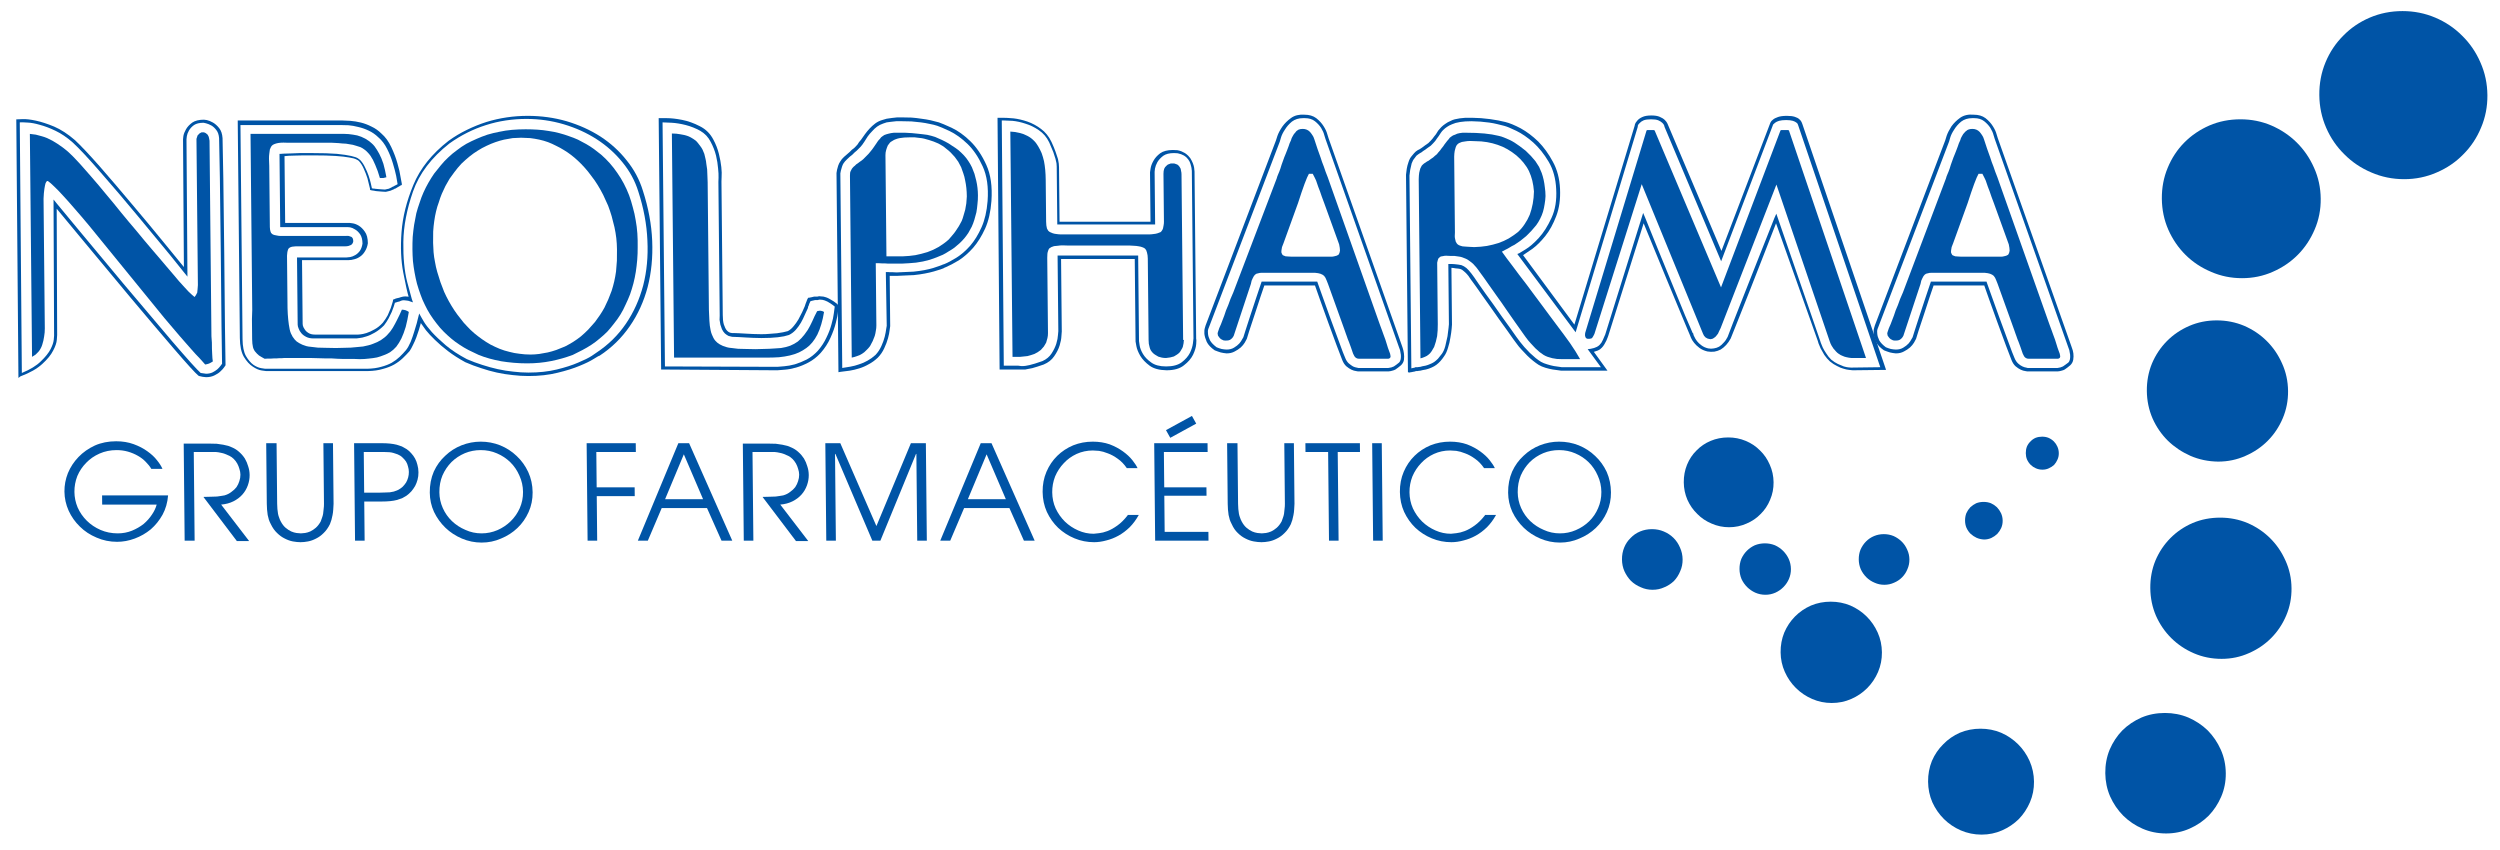 <?xml version="1.0" encoding="utf-8"?>
<svg version="1.1" id="Layer_1"
xmlns="http://www.w3.org/2000/svg"
xmlns:xlink="http://www.w3.org/1999/xlink"
width="200px" height="68px"
xml:space="preserve">
<g id="PathID_1" transform="matrix(0.307, 0, 0.003, 0.307, -22.55, -59.5)" opacity="1">
<path style="fill:#0054A6;fill-opacity:1" d="M675.7 218.6Q675.7 214.05 677.4 210.05Q679.1 206.05 682.1 203.1Q685.05 200.1 689.05 198.4Q693.05 196.7 697.6 196.7Q702.1 196.7 706.1 198.4Q710.1 200.1 713.05 203.1Q716.05 206.05 717.75 210.05Q719.5 214.05 719.5 218.6Q719.5 223.1 717.75 227.1Q716.05 231.1 713.05 234.05Q710.1 237.05 706.1 238.75Q702.1 240.5 697.6 240.5Q693.05 240.5 689.05 238.75Q685.05 237.05 682.1 234.05Q679.1 231.1 677.4 227.1Q675.7 223.1 675.7 218.6" />
</g>
<g id="PathID_2" transform="matrix(0.307, 0, 0.003, 0.307, -22.55, -59.5)" opacity="1">
</g>
<g id="PathID_3" transform="matrix(0.364, 0, 0.004, 0.364, -15.1, -29.9)" opacity="1">
</g>
<g id="PathID_4" transform="matrix(0.364, 0, 0.004, 0.364, -15.1, -29.9)" opacity="1">
</g>
<g id="PathID_5" transform="matrix(0.307, 0, 0.003, 0.307, -22.55, -59.5)" opacity="1">
<path style="fill:#0054A6;fill-opacity:1" d="M634.4 245.6Q634.4 241.3 636 237.55Q637.6 233.75 640.4 230.95Q643.2 228.15 647 226.5Q650.75 224.9 655.1 224.9Q659.35 224.9 663.1 226.5Q666.9 228.15 669.7 230.95Q672.5 233.75 674.15 237.55Q675.8 241.3 675.8 245.6Q675.8 249.85 674.15 253.6Q672.5 257.4 669.7 260.2Q666.9 263 663.1 264.65Q659.35 266.3 655.1 266.3Q650.8 266.3 647.05 264.65Q643.25 263.05 640.45 260.25Q637.65 257.45 636 253.65Q634.4 249.9 634.4 245.6" />
</g>
<g id="PathID_6" transform="matrix(0.307, 0, 0.003, 0.307, -22.55, -59.5)" opacity="1">
</g>
<g id="PathID_7" transform="matrix(0.364, 0, 0.004, 0.364, -15.1, -29.9)" opacity="1">
</g>
<g id="PathID_8" transform="matrix(0.364, 0, 0.004, 0.364, -15.1, -29.9)" opacity="1">
</g>
<g id="PathID_9" transform="matrix(0.307, 0, 0.003, 0.307, -22.55, -59.5)" opacity="1">
<path style="fill:#0054A6;fill-opacity:1" d="M630 295.7Q630 291.9 631.4 288.55Q632.85 285.2 635.35 282.7Q637.85 280.2 641.2 278.75Q644.55 277.3 648.4 277.3Q652.15 277.3 655.5 278.7Q658.85 280.15 661.35 282.65Q663.85 285.15 665.3 288.5Q666.8 291.85 666.8 295.7Q666.8 299.45 665.35 302.8Q663.9 306.15 661.4 308.65Q658.9 311.15 655.55 312.6Q652.2 314.1 648.4 314.1Q644.55 314.05 641.2 312.6Q637.85 311.1 635.35 308.65Q632.85 306.15 631.4 302.8Q630 299.45 630 295.7" />
</g>
<g id="PathID_10" transform="matrix(0.307, 0, 0.003, 0.307, -22.55, -59.5)" opacity="1">
</g>
<g id="PathID_11" transform="matrix(0.364, 0, 0.004, 0.364, -15.1, -29.9)" opacity="1">
</g>
<g id="PathID_12" transform="matrix(0.364, 0, 0.004, 0.364, -15.1, -29.9)" opacity="1">
</g>
<g id="PathID_13" transform="matrix(0.307, 0, 0.003, 0.307, -22.55, -59.5)" opacity="1">
<path style="fill:#0054A6;fill-opacity:1" d="M630.4 347.1Q630.4 343.25 631.8 339.9Q633.25 336.55 635.75 334.05Q638.25 331.55 641.6 330.1Q644.95 328.7 648.8 328.7Q652.55 328.7 655.9 330.1Q659.25 331.55 661.75 334.05Q664.25 336.55 665.7 339.9Q667.2 343.25 667.2 347.1Q667.2 350.85 665.75 354.2Q664.3 357.55 661.8 360.05Q659.3 362.55 655.95 364Q652.6 365.5 648.8 365.5Q644.95 365.5 641.6 364.05Q638.25 362.6 635.75 360.1Q633.25 357.6 631.8 354.25Q630.4 350.9 630.4 347.1" />
</g>
<g id="PathID_14" transform="matrix(0.307, 0, 0.003, 0.307, -22.55, -59.5)" opacity="1">
</g>
<g id="PathID_15" transform="matrix(0.364, 0, 0.004, 0.364, -15.1, -29.9)" opacity="1">
</g>
<g id="PathID_16" transform="matrix(0.364, 0, 0.004, 0.364, -15.1, -29.9)" opacity="1">
</g>
<g id="PathID_17" transform="matrix(0.307, 0, 0.003, 0.307, -22.55, -59.5)" opacity="1">
<path style="fill:#0054A6;fill-opacity:1" d="M618.2 395.3Q618.2 392 619.4 389.15Q620.65 386.3 622.75 384.15Q624.9 382.05 627.75 380.8Q630.6 379.6 633.9 379.6Q637.15 379.6 640 380.8Q642.85 382.05 645 384.15Q647.1 386.3 648.35 389.15Q649.6 392 649.6 395.3Q649.6 398.55 648.35 401.4Q647.1 404.25 645 406.4Q642.85 408.5 640 409.75Q637.15 411 633.9 411Q630.6 411 627.75 409.75Q624.9 408.5 622.75 406.35Q620.65 404.2 619.4 401.35Q618.2 398.5 618.2 395.3" />
</g>
<g id="PathID_18" transform="matrix(0.307, 0, 0.003, 0.307, -22.55, -59.5)" opacity="1">
</g>
<g id="PathID_19" transform="matrix(0.364, 0, 0.004, 0.364, -15.1, -29.9)" opacity="1">
</g>
<g id="PathID_20" transform="matrix(0.364, 0, 0.004, 0.364, -15.1, -29.9)" opacity="1">
</g>
<g id="PathID_21" transform="matrix(0.307, 0, 0.003, 0.307, -22.55, -59.5)" opacity="1">
<path style="fill:#0054A6;fill-opacity:1" d="M572 397.5Q572 394.65 573.05 392.1Q574.15 389.6 576.05 387.75Q577.9 385.85 580.4 384.75Q582.95 383.7 585.8 383.7Q588.65 383.7 591.15 384.75Q593.65 385.85 595.55 387.75Q597.4 389.6 598.5 392.1Q599.6 394.65 599.6 397.5Q599.6 400.35 598.5 402.85Q597.4 405.35 595.55 407.25Q593.65 409.1 591.15 410.2Q588.65 411.3 585.8 411.3Q582.95 411.3 580.4 410.2Q577.9 409.1 576.05 407.25Q574.15 405.35 573.05 402.85Q572 400.35 572 397.5" />
</g>
<g id="PathID_22" transform="matrix(0.307, 0, 0.003, 0.307, -22.55, -59.5)" opacity="1">
</g>
<g id="PathID_23" transform="matrix(0.364, 0, 0.004, 0.364, -15.1, -29.9)" opacity="1">
</g>
<g id="PathID_24" transform="matrix(0.364, 0, 0.004, 0.364, -15.1, -29.9)" opacity="1">
</g>
<g id="PathID_25" transform="matrix(0.307, 0, 0.003, 0.307, -22.55, -59.5)" opacity="1">
<path style="fill:#0054A6;fill-opacity:1" d="M533.9 363.8Q533.9 361.05 534.9 358.65Q535.95 356.25 537.75 354.45Q539.55 352.65 541.95 351.6Q544.35 350.6 547.1 350.6Q549.8 350.6 552.2 351.6Q554.6 352.65 556.4 354.45Q558.2 356.25 559.25 358.65Q560.3 361.05 560.3 363.8Q560.3 366.5 559.25 368.9Q558.2 371.3 556.4 373.1Q554.6 374.9 552.2 375.95Q549.8 377 547.1 377Q544.4 377 542 375.95Q539.6 374.9 537.8 373.1Q536 371.3 534.95 368.9Q533.9 366.5 533.9 363.8" />
</g>
<g id="PathID_26" transform="matrix(0.307, 0, 0.003, 0.307, -22.55, -59.5)" opacity="1">
</g>
<g id="PathID_27" transform="matrix(0.364, 0, 0.004, 0.364, -15.1, -29.9)" opacity="1">
</g>
<g id="PathID_28" transform="matrix(0.364, 0, 0.004, 0.364, -15.1, -29.9)" opacity="1">
</g>
<g id="PathID_29" transform="matrix(0.307, 0, 0.003, 0.307, -22.55, -59.5)" opacity="1">
<path style="fill:#0054A6;fill-opacity:1" d="M509.1 319.5Q509.1 317.05 510 314.9Q510.9 312.75 512.5 311.2Q514.05 309.6 516.2 308.7Q518.35 307.8 520.8 307.8Q523.2 307.8 525.35 308.7Q527.5 309.6 529.05 311.2Q530.65 312.75 531.55 314.9Q532.5 317.05 532.5 319.5Q532.5 321.9 531.55 324.05Q530.65 326.2 529.05 327.75Q527.5 329.35 525.35 330.25Q523.2 331.2 520.8 331.2Q518.4 331.2 516.25 330.25Q514.1 329.35 512.55 327.75Q510.95 326.2 510 324.05Q509.1 321.9 509.1 319.5" />
</g>
<g id="PathID_30" transform="matrix(0.307, 0, 0.003, 0.307, -22.55, -59.5)" opacity="1">
</g>
<g id="PathID_31" transform="matrix(0.364, 0, 0.004, 0.364, -15.1, -29.9)" opacity="1">
</g>
<g id="PathID_32" transform="matrix(0.364, 0, 0.004, 0.364, -15.1, -29.9)" opacity="1">
</g>
<g id="PathID_33" transform="matrix(0.307, 0, 0.003, 0.307, -22.55, -59.5)" opacity="1">
<path style="fill:#0054A6;fill-opacity:1" d="M492.8 339.6Q492.8 337.95 493.4 336.5Q494 335.05 495.1 334Q496.15 332.9 497.6 332.3Q499.05 331.7 500.7 331.7Q502.35 331.7 503.75 332.3Q505.2 332.9 506.3 334Q507.35 335.05 507.95 336.5Q508.6 337.95 508.6 339.6Q508.6 341.25 507.95 342.65Q507.35 344.1 506.3 345.2Q505.2 346.25 503.75 346.85Q502.35 347.5 500.7 347.5Q499.05 347.5 497.65 346.85Q496.2 346.25 495.1 345.2Q494.05 344.1 493.4 342.65Q492.8 341.25 492.8 339.6" />
</g>
<g id="PathID_34" transform="matrix(0.307, 0, 0.003, 0.307, -22.55, -59.5)" opacity="1">
</g>
<g id="PathID_35" transform="matrix(0.364, 0, 0.004, 0.364, -15.1, -29.9)" opacity="1">
</g>
<g id="PathID_36" transform="matrix(0.364, 0, 0.004, 0.364, -15.1, -29.9)" opacity="1">
</g>
<g id="PathID_37" transform="matrix(0.307, 0, 0.003, 0.307, -22.55, -59.5)" opacity="1">
<path style="fill:#0054A6;fill-opacity:1" d="M523.4 342.1Q523.4 340.7 523.9 339.45Q524.45 338.25 525.35 337.35Q526.25 336.45 527.45 335.9Q528.7 335.4 530.1 335.4Q531.45 335.4 532.7 335.9Q533.9 336.45 534.8 337.35Q535.7 338.25 536.25 339.45Q536.8 340.7 536.8 342.1Q536.8 343.45 536.25 344.7Q535.7 345.9 534.8 346.8Q533.9 347.7 532.7 348.25Q531.45 348.8 530.1 348.8Q528.7 348.8 527.45 348.25Q526.25 347.7 525.35 346.8Q524.45 345.9 523.9 344.7Q523.4 343.45 523.4 342.1" />
</g>
<g id="PathID_38" transform="matrix(0.307, 0, 0.003, 0.307, -22.55, -59.5)" opacity="1">
</g>
<g id="PathID_39" transform="matrix(0.364, 0, 0.004, 0.364, -15.1, -29.9)" opacity="1">
</g>
<g id="PathID_40" transform="matrix(0.364, 0, 0.004, 0.364, -15.1, -29.9)" opacity="1">
</g>
<g id="PathID_41" transform="matrix(0.307, 0, 0.003, 0.307, -22.55, -59.5)" opacity="1">
<path style="fill:#0054A6;fill-opacity:1" d="M554.5 339.6Q554.5 338.2 555 337Q555.55 335.8 556.45 334.9Q557.35 334 558.55 333.5Q559.75 333 561.1 333Q562.45 333 563.65 333.5Q564.85 334.05 565.75 334.95Q566.65 335.85 567.15 337.05Q567.7 338.25 567.7 339.6Q567.7 340.95 567.15 342.15Q566.65 343.35 565.75 344.25Q564.85 345.15 563.65 345.65Q562.45 346.2 561.1 346.2Q559.75 346.2 558.55 345.65Q557.35 345.15 556.45 344.25Q555.55 343.35 555 342.15Q554.5 340.95 554.5 339.6" />
</g>
<g id="PathID_42" transform="matrix(0.307, 0, 0.003, 0.307, -22.55, -59.5)" opacity="1">
</g>
<g id="PathID_43" transform="matrix(0.364, 0, 0.004, 0.364, -15.1, -29.9)" opacity="1">
</g>
<g id="PathID_44" transform="matrix(0.364, 0, 0.004, 0.364, -15.1, -29.9)" opacity="1">
</g>
<g id="PathID_45" transform="matrix(0.307, 0, 0.003, 0.307, -22.55, -59.5)" opacity="1">
<path style="fill:#0054A6;fill-opacity:1" d="M582.3 329.5Q582.3 328.45 582.65 327.55Q583.05 326.7 583.7 326Q584.4 325.35 585.25 324.95Q586.15 324.6 587.2 324.6Q588.2 324.6 589.1 324.95Q589.95 325.35 590.65 326Q591.3 326.7 591.7 327.55Q592.1 328.45 592.1 329.5Q592.1 330.5 591.7 331.4Q591.3 332.25 590.65 332.95Q589.95 333.6 589.1 334Q588.2 334.4 587.2 334.4Q586.15 334.35 585.25 333.95Q584.4 333.55 583.7 332.9Q583.05 332.25 582.65 331.35Q582.3 330.5 582.3 329.5" />
</g>
<g id="PathID_46" transform="matrix(0.307, 0, 0.003, 0.307, -22.55, -59.5)" opacity="1">
</g>
<g id="PathID_47" transform="matrix(0.364, 0, 0.004, 0.364, -15.1, -29.9)" opacity="1">
</g>
<g id="PathID_48" transform="matrix(0.364, 0, 0.004, 0.364, -15.1, -29.9)" opacity="1">
</g>
<g id="PathID_49" transform="matrix(0.307, 0, 0.003, 0.307, -22.55, -59.5)" opacity="1">
<path style="fill:#0054A6;fill-opacity:1" d="M598.3 311.9Q598.3 311 598.6 310.2Q598.95 309.4 599.55 308.85Q600.1 308.25 600.9 307.9Q601.7 307.6 602.6 307.6Q603.5 307.6 604.25 307.9Q605.05 308.25 605.65 308.85Q606.2 309.4 606.55 310.2Q606.9 311 606.9 311.9Q606.9 312.8 606.55 313.55Q606.2 314.35 605.65 314.95Q605.05 315.5 604.25 315.85Q603.5 316.2 602.6 316.2Q601.7 316.2 600.9 315.85Q600.1 315.5 599.55 314.95Q598.95 314.35 598.6 313.55Q598.3 312.8 598.3 311.9" />
</g>
<g id="PathID_50" transform="matrix(0.307, 0, 0.003, 0.307, -22.55, -59.5)" opacity="1">
</g>
<g id="PathID_51" transform="matrix(0.364, 0, 0.004, 0.364, -15.1, -29.9)" opacity="1">
</g>
<g id="PathID_52" transform="matrix(0.364, 0, 0.004, 0.364, -15.1, -29.9)" opacity="1">
</g>
<g id="PathID_53" transform="matrix(0.307, 0, 0.003, 0.307, -22.55, -59.5)" opacity="1">
<path style="fill:#0054A6;fill-opacity:1" d="M126.1 288L125.6 288.3L125.1 288.55L124.6 288.7L124.1 288.8L123.4 288L122.6 287.1L121.6 286.05L120.5 284.8L119.15 283.25L117.55 281.4L115.7 279.2L113.6 276.7L94.2 252.6L92.2 250.2L90.4 248.1L88.85 246.3L87.5 244.8L86.3 243.5L85.25 242.45L84.35 241.6L83.6 241Q83.45 240.95 83.35 241L83.15 241.2L82.95 241.6L82.8 242.2L82.65 243L82.5 244.15L82.4 245.6L82.4 247.4L82.4 276.7L82.4 277.25L82.4 277.9L82.4 278.6L82.4 279.4L82.35 280.45L82.2 281.5L82 282.55L81.7 283.6Q81.55 284.1 81.3 284.55Q81.05 285.05 80.7 285.45L79.95 286.2L79 286.8L79 228.7L80.55 228.9L82.05 229.3Q82.8 229.5 83.5 229.8L84.9 230.5L86.2 231.3L87.55 232.25L88.85 233.3L90.1 234.5L91 235.45L92.15 236.7L93.5 238.25L95.1 240.1L96.8 242.1L98.6 244.3L100.5 246.6L102.5 249.1L104.5 251.55L106.55 254L108.55 256.45L110.6 258.9L112.55 261.2L114.35 263.35L116 265.3L117.5 267.1L118.85 268.6L119.95 269.8L120.85 270.65L121.5 271.2L121.7 270.95L121.9 270.65L122.05 270.35L122.2 270.1L122.25 269.7L122.3 269.25L122.35 268.7L122.4 268.1L122.4 230.6L122.4 230L122.55 229.55L122.7 229.1L123 228.8L123.25 228.55L123.55 228.4Q123.65 228.3 123.8 228.3L124.1 228.3L124.35 228.3L124.65 228.4L124.9 228.55L125.2 228.8Q125.35 228.9 125.4 229.05L125.6 229.45L125.7 229.9L125.8 230.5L125.8 272L125.8 272.8L125.8 273.9L125.8 275.15L125.8 276.7L125.8 278.25L125.8 279.85L125.8 281.45L125.9 283.1L125.9 284.7L125.95 286.05L126 287.15L126.1 288" />
</g>
<g id="PathID_54" transform="matrix(0.307, 0, 0.003, 0.307, -22.55, -59.5)" opacity="1">
</g>
<g id="PathID_55" transform="matrix(0.307, 0, 0.003, 0.307, -22.55, -59.5)" opacity="1">
<path style="fill:#0054A6;fill-opacity:1" d="M177.3 275.1L176.9 277.15L176.45 279L175.9 280.6L175.3 282L174.65 283.15L173.95 284.15L173.15 284.95L172.3 285.6Q171.55 286.05 170.7 286.35Q169.85 286.7 168.9 286.95Q167.9 287.15 166.8 287.25Q165.65 287.4 164.4 287.4L163.05 287.35L161.65 287.35L160.15 287.35L158.6 287.3L156.95 287.2L155.25 287.2L153.45 287.15L151.6 287.1L148.6 287.1L147.65 287.1L146.8 287.1L146.05 287.1L145.4 287.1L144.7 287.1L144.1 287.15L143.45 287.15L142.8 287.2L142.1 287.2L141.35 287.25L140.5 287.25L139.6 287.3L138.8 286.85L138.15 286.45L137.65 286L137.3 285.6Q137.05 285.35 136.9 285.05Q136.7 284.7 136.6 284.3L136.45 283.35L136.4 282.2L136.4 280.8L136.4 279.05L136.4 276.95L136.5 274.6L136.5 241.1L136.5 240.25L136.5 239.35L136.5 238.35L136.5 237.3L136.5 236.15L136.5 235L136.5 233.85L136.5 232.7L136.5 231.55L136.5 230.55L136.5 229.55L136.5 228.7L158.7 228.7L159.8 228.7L160.95 228.7L162.05 228.75L163.2 228.9L164.3 229.1L165.35 229.45L166.4 229.95L167.4 230.6L168.1 231.2Q168.45 231.5 168.8 231.95L169.4 232.85L170 233.9L170.55 235.1L171.05 236.5L171.45 238.15L171.8 240L171.4 240.1L171 240.2L170.55 240.2L170.1 240.2L169.55 238.4L168.95 236.85L168.35 235.5L167.7 234.4Q167.35 233.9 166.95 233.5Q166.55 233.05 166.1 232.75Q165.65 232.4 165.1 232.15L164 231.8L163.15 231.55L162.25 231.4L161.35 231.25L160.4 231.2L159.4 231.1L158.45 231.05L157.5 231L156.6 231L145.9 231Q145 230.95 144.35 231Q143.65 231.05 143.15 231.2Q142.65 231.35 142.3 231.55Q141.95 231.8 141.8 232.1L141.5 232.75L141.35 233.8Q141.25 234.4 141.25 235.2L141.3 237L141.3 252.2L141.3 253L141.35 253.65L141.45 254.1L141.6 254.5L141.9 254.8Q142.1 254.95 142.45 255.05L143.2 255.2Q143.6 255.3 144.2 255.3L160.9 255.3Q161.45 255.25 161.85 255.3L162.55 255.55Q162.8 255.75 162.9 256Q163 256.3 163 256.7Q162.95 257 162.8 257.25Q162.65 257.5 162.4 257.65L161.75 257.9Q161.35 258 160.9 258L148.7 258L148.05 258L147.5 258.05L147.05 258.1L146.7 258.2L146.4 258.35L146.15 258.55L146 258.8L145.9 259.1L145.8 259.5L145.75 259.95L145.7 260.45L145.7 261L145.7 272.5L145.7 274.15L145.75 275.65L145.85 277.05L146 278.4L146.2 279.6Q146.3 280.15 146.5 280.65L146.95 281.55L147.5 282.3L148 282.8L148.7 283.25L149.5 283.65L150.5 284Q151.05 284.15 151.8 284.2L153.5 284.4L155.6 284.45L158.2 284.5L160.2 284.45L162.05 284.4L163.75 284.25L165.3 284.1L166.65 283.8Q167.3 283.65 167.9 283.4L169 282.95L170 282.4L170.9 281.75Q171.35 281.4 171.7 281L172.45 280.15L173.1 279.2L173.7 278.15L174.3 277L174.9 275.8L175.5 274.5L176 274.55L176.45 274.65L176.9 274.85L177.3 275.1" />
</g>
<g id="PathID_56" transform="matrix(0.307, 0, 0.003, 0.307, -22.55, -59.5)" opacity="1">
</g>
<g id="PathID_57" transform="matrix(0.307, 0, 0.003, 0.307, -22.55, -59.5)" opacity="1">
<path style="fill:#0054A6;fill-opacity:1" d="M235.95 247.9Q236.4 249.5 236.65 251.2Q236.95 252.9 237.05 254.65Q237.15 256.4 237.1 258.2Q237.1 259.85 236.95 261.5Q236.8 263.1 236.55 264.65Q236.3 266.15 235.9 267.65Q235.5 269.1 235 270.5Q234.45 271.9 233.8 273.2Q233.2 274.55 232.45 275.75Q231.7 276.95 230.8 278.05Q229.95 279.15 229 280.2Q228.05 281.15 227 282Q225.95 282.9 224.8 283.65Q223.65 284.4 222.4 285.05L219.9 286.3Q218.55 286.8 217.15 287.2Q215.75 287.6 214.25 287.9Q212.75 288.2 211.2 288.35Q209.65 288.5 208 288.5Q206.2 288.5 204.5 288.35Q202.8 288.2 201.25 287.95Q199.65 287.65 198.2 287.25Q196.75 286.85 195.4 286.3L192.8 285.05Q191.55 284.4 190.45 283.65Q189.3 282.9 188.3 282.05Q187.3 281.2 186.4 280.3Q185.35 279.25 184.5 278.1Q183.6 276.95 182.85 275.75Q182.1 274.55 181.5 273.25Q180.85 271.95 180.4 270.6Q179.9 269.2 179.5 267.75Q179.15 266.35 178.9 264.85Q178.65 263.4 178.5 261.85Q178.4 260.35 178.4 258.8Q178.4 257.15 178.5 255.55Q178.65 253.95 178.9 252.4L179.5 249.4Q179.9 247.95 180.4 246.6Q180.85 245.2 181.45 243.9Q182.05 242.6 182.75 241.4Q183.45 240.2 184.25 239.05L186 236.9Q186.9 235.8 188 234.8Q189.05 233.8 190.25 232.95Q191.4 232.05 192.7 231.3Q194 230.6 195.4 230Q196.75 229.4 198.25 228.9Q199.75 228.45 201.35 228.15Q202.95 227.8 204.65 227.65Q206.4 227.5 208.2 227.5Q209.8 227.5 211.3 227.6Q212.8 227.7 214.25 227.95Q215.65 228.15 216.95 228.5Q218.3 228.85 219.5 229.3Q220.7 229.7 221.8 230.2L223.95 231.35Q225 231.95 225.95 232.65L227.8 234.1Q229 235.15 230.05 236.35Q231.1 237.55 232 238.9Q232.9 240.2 233.65 241.65Q234.4 243.1 235 244.7Q235.55 246.25 235.95 247.9M230.9 267.15Q231.2 265.9 231.4 264.55L231.65 261.75L231.7 258.8Q231.7 257.3 231.55 255.85Q231.4 254.45 231.1 253L230.4 250.15Q230 248.75 229.5 247.4L228.25 244.6Q227.6 243.3 226.85 242.05Q226.1 240.8 225.2 239.65Q224.35 238.45 223.4 237.4Q222.6 236.5 221.75 235.7Q220.9 234.9 220 234.2Q219.1 233.5 218.1 232.9Q217.15 232.3 216.1 231.8Q215.05 231.25 214 230.85Q212.9 230.45 211.75 230.2Q210.6 229.95 209.4 229.8L207 229.7L204.8 229.8L202.55 230.2Q201.45 230.45 200.3 230.85Q199.15 231.25 198 231.8Q196.8 232.35 195.7 233.05Q194.55 233.75 193.5 234.6Q192.45 235.45 191.4 236.45Q190.4 237.5 189.5 238.7L188.25 240.4L187.15 242.3L186.2 244.3Q185.75 245.35 185.4 246.5Q184.95 247.65 184.65 248.9Q184.35 250.1 184.15 251.45Q183.95 252.75 183.85 254.15L183.8 257.1L183.9 259.55Q184 260.85 184.25 262.1Q184.45 263.4 184.8 264.65L185.6 267.3L186.55 269.85Q187.1 271.1 187.75 272.3Q188.4 273.5 189.15 274.65Q189.9 275.8 190.8 276.9Q191.55 277.95 192.45 278.85Q193.3 279.8 194.3 280.65Q195.25 281.45 196.3 282.2Q197.35 282.95 198.5 283.6Q199.65 284.2 200.85 284.7Q202.1 285.2 203.4 285.5Q204.65 285.85 206.05 286Q207.4 286.2 208.9 286.2Q210 286.2 211.15 286.05L213.4 285.65Q214.5 285.4 215.65 285L217.9 284.1Q219 283.55 220.05 282.9Q221.1 282.25 222.1 281.45Q223.05 280.65 224 279.7L225.8 277.7L227.1 275.9Q227.75 274.95 228.3 273.95L229.3 271.85L230.2 269.6Q230.6 268.4 230.9 267.15" />
</g>
<g id="PathID_58" transform="matrix(0.307, 0, 0.003, 0.307, -22.55, -59.5)" opacity="1">
</g>
<g id="PathID_59" transform="matrix(0.307, 0, 0.003, 0.307, -22.55, -59.5)" opacity="1">
<path style="fill:#0054A6;fill-opacity:1" d="M285.5 275.1Q285.2 276.85 284.75 278.3Q284.3 279.8 283.7 281Q283.1 282.15 282.35 283.05Q281.65 283.9 280.8 284.5Q279.9 285.15 278.85 285.65Q277.75 286.15 276.45 286.45Q275.15 286.75 273.65 286.9Q272.15 287 270.5 287L246.3 287L246.3 228.6Q247.5 228.6 248.5 228.8Q249.55 228.95 250.4 229.25Q251.2 229.55 251.85 230Q252.55 230.4 253 231L253.65 231.85Q254 232.3 254.25 232.8L254.7 233.9L255 235.2Q255.15 235.8 255.2 236.5L255.4 237.95L255.45 239.55L255.5 241.3L255.5 272.9L255.5 274.5L255.55 276L255.6 277.4L255.7 278.7L255.9 279.9Q256 280.45 256.2 280.95L256.6 281.85Q256.8 282.25 257.1 282.6L257.6 283.1L258.25 283.55L259.05 283.95L260.1 284.3Q260.6 284.45 261.35 284.5L263 284.7L265.05 284.75L267.5 284.8L269.4 284.75L271.15 284.7L272.75 284.6L274.2 284.5L275.45 284.25L276.6 283.9L277.65 283.4L278.6 282.8L279.25 282.2Q279.6 281.9 279.9 281.5Q280.25 281.15 280.55 280.7L281.2 279.8L281.8 278.75L282.4 277.55L283 276.25L283.7 274.9L284.2 274.8Q284.45 274.75 284.7 274.8L285.1 274.9L285.5 275.1" />
</g>
<g id="PathID_60" transform="matrix(0.307, 0, 0.003, 0.307, -22.55, -59.5)" opacity="1">
</g>
<g id="PathID_61" transform="matrix(0.307, 0, 0.003, 0.307, -22.55, -59.5)" opacity="1">
<path style="fill:#0054A6;fill-opacity:1" d="M325.05 239.1L325.5 240.9Q325.7 241.8 325.8 242.75Q325.9 243.7 325.9 244.7Q325.9 245.9 325.75 247Q325.65 248.1 325.45 249.15L324.9 251.1Q324.6 252.05 324.2 252.9L323.3 254.5Q322.8 255.25 322.25 255.9Q321.65 256.6 321.05 257.15L319.7 258.3Q318.95 258.85 318.15 259.3Q317.4 259.8 316.6 260.2L314.9 260.9L313.2 261.5L311.4 261.95L309.6 262.25L307.8 262.4L306 262.5L304.85 262.5L303.8 262.5L302.9 262.5L302.2 262.5L301.5 262.45L300.75 262.45L299.95 262.4L299.1 262.4L299.1 278.6Q299.1 279.3 298.95 280Q298.85 280.7 298.65 281.35L298.1 282.7L297.4 284Q296.95 284.6 296.4 285.1Q295.9 285.65 295.3 286Q294.7 286.4 294 286.6Q293.35 286.85 292.6 287L292.6 239.6L292.65 238.8Q292.75 238.4 292.95 238.1Q293.1 237.75 293.35 237.5Q293.6 237.2 293.9 237L294.25 236.65L294.7 236.35L295.15 236L295.6 235.7L296.1 235.3L296.55 234.85L297 234.4L297.5 233.9L298 233.3L298.45 232.75L298.85 232.2L299.2 231.7L299.55 231.2L299.85 230.75L300.15 230.35L300.5 230L300.8 229.6L301.2 229.3L301.65 229L302.2 228.8L302.75 228.65L303.4 228.5L304.15 228.4L305.1 228.4L307.05 228.4L308.85 228.5L310.35 228.65L311.7 228.8L312.85 228.95L313.9 229.2L314.9 229.5L315.8 229.9L316.6 230.25L317.5 230.7L318.4 231.2L319.3 231.8Q320.2 232.35 320.95 232.95Q321.7 233.6 322.35 234.3Q323 235 323.5 235.8Q324 236.55 324.4 237.4L325.05 239.1M322.1 249.95L322.55 248.45L322.85 246.8L323 245Q323 243.85 322.9 242.8Q322.8 241.75 322.6 240.8Q322.45 239.85 322.15 239L321.6 237.4L320.85 235.95L319.95 234.7L318.9 233.55Q318.4 233.05 317.8 232.6Q317.3 232.15 316.75 231.8L315.7 231.2L314.5 230.7L313.3 230.3L312.05 229.95Q311.45 229.8 310.8 229.75L309.55 229.6L308.3 229.6L306.85 229.65L305.65 229.8Q305.1 229.9 304.6 230.1Q304.15 230.25 303.8 230.5L303.3 230.8Q303.05 231 302.9 231.25L302.55 231.7L302.3 232.3L302.1 232.9L301.95 233.55L301.9 234.25L301.9 235L301.9 260.6L306.3 260.6L307.85 260.5L309.45 260.3L311 259.95L312.6 259.5L314.1 258.9L315.55 258.15L316.9 257.25Q317.6 256.75 318.2 256.2L319.15 255.1Q319.65 254.55 320.05 253.95L320.85 252.75L321.6 251.4Q321.9 250.7 322.1 249.95" />
</g>
<g id="PathID_62" transform="matrix(0.307, 0, 0.003, 0.307, -22.55, -59.5)" opacity="1">
</g>
<g id="PathID_63" transform="matrix(0.307, 0, 0.003, 0.307, -22.55, -59.5)" opacity="1">
<path style="fill:#0054A6;fill-opacity:1" d="M379.2 282.4L379.1 283.3L378.9 284.2Q378.75 284.6 378.5 284.95Q378.3 285.35 378 285.7Q377.7 286 377.3 286.25L376.55 286.7L375.6 286.95L374.5 287.1Q373.9 287.1 373.4 287L372.5 286.75L371.75 286.3Q371.4 286.1 371.1 285.8Q370.8 285.5 370.55 285.1Q370.35 284.75 370.25 284.3L370.05 283.4L370 282.4L370 261.2L369.95 260.35L369.8 259.6L369.6 259L369.3 258.6L369 258.4L368.65 258.25L368.2 258.1L367.7 258L367.05 257.9L366.3 257.85L365.4 257.8L364.4 257.8L349.4 257.8L347.85 257.75Q347.15 257.75 346.6 257.85L345.6 257.95L344.9 258.2L344.35 258.55Q344.15 258.8 344.05 259.15Q343.9 259.5 343.85 259.95L343.8 261L343.8 280.6Q343.8 281.3 343.65 281.9L343.3 283.1L342.7 284.1L341.9 285L341.05 285.6L340.2 286.05L339.3 286.35L338.4 286.6L337.45 286.7L336.5 286.8L335.5 286.8L334.5 286.8L334.5 228.1Q335.8 228.15 336.9 228.45Q338 228.7 338.9 229.2Q339.8 229.65 340.5 230.35Q341.2 231 341.7 231.9Q342.2 232.75 342.6 233.7Q342.95 234.7 343.2 235.8Q343.4 236.9 343.5 238.1Q343.6 239.35 343.6 240.7L343.6 251.6L343.65 252.55L343.8 253.35L344.1 253.9Q344.3 254.15 344.6 254.3L345.3 254.6Q345.75 254.75 346.3 254.8Q346.9 254.9 347.6 254.9L349.2 254.9L368.7 254.9L370.25 254.9Q370.95 254.9 371.55 254.8Q372.15 254.75 372.6 254.6L373.4 254.3Q373.6 254.15 373.75 253.9Q373.95 253.65 374.05 253.3L374.2 252.55Q374.3 252.1 374.3 251.6L374.3 239.1L374.35 238.4L374.5 237.8L374.75 237.35L375.1 237L375.45 236.7L375.85 236.55L376.25 236.4L376.7 236.4L377.1 236.4L377.55 236.55L377.95 236.7L378.3 237L378.55 237.35L378.8 237.8L378.9 238.4Q379 238.75 379 239.2L379 282.4L379.2 282.4" />
</g>
<g id="PathID_64" transform="matrix(0.307, 0, 0.003, 0.307, -22.55, -59.5)" opacity="1">
</g>
<g id="PathID_65" transform="matrix(0.307, 0, 0.003, 0.307, -22.55, -59.5)" opacity="1">
<path style="fill:#0054A6;fill-opacity:1" d="M433 286.55Q433.05 286.8 432.95 286.95Q432.9 287.1 432.7 287.2Q432.55 287.3 432.3 287.3L425.4 287.3L424.85 287.3L424.4 287.25L424.05 287.1L423.8 286.9L423.6 286.65L423.45 286.35L423.25 285.95L423.1 285.5L422.9 284.9L422.7 284.3L422.45 283.6L422.2 282.9L421.9 282.15L421.65 281.4L421.4 280.7L421.2 280.1L416.9 267.8L416.55 266.9L416.25 266.2L415.9 265.7L415.5 265.4L414.95 265.15L414.35 265L413.55 264.9L412.6 264.9L400.5 264.9L399.6 264.9Q399.15 264.9 398.85 265L398.25 265.15L397.9 265.4L397.6 265.75L397.3 266.3L397 266.95L396.8 267.8L392.2 281.3Q392 281.7 391.75 281.95Q391.45 282.25 391.15 282.4Q390.8 282.55 390.4 282.55Q389.95 282.6 389.5 282.5L389.2 282.35L388.9 282.2L388.6 281.95L388.4 281.7L388.15 281.35Q388.05 281.2 388.05 281L388 280.65L388.1 280.3L388.45 279.3L388.9 278.3L389.35 277.15L389.8 276L390.25 274.7L390.85 273.3L391.45 271.7L392.2 270L403.8 240.3L403.95 239.8L404.2 239.2L404.5 238.5L404.8 237.7L405.1 236.75L405.45 235.8L405.8 234.85L406.2 233.9L406.6 232.9L406.95 232L407.25 231.15L407.6 230.4L407.8 229.8L408.1 229.25L408.4 228.75L408.8 228.3Q408.95 228.05 409.15 227.9L409.6 227.6L410.1 227.45L410.7 227.4L411.25 227.45L411.75 227.6L412.2 227.85L412.6 228.2L412.95 228.65L413.25 229.1L413.5 229.55L413.7 230.1L414.1 231.35L414.5 232.6L414.9 233.75L415.3 234.9L415.65 236L416.1 237.2L416.55 238.55L417.1 240L430.1 277.8L430.45 278.8L430.85 279.9L431.25 281.05L431.7 282.3L432.05 283.45L432.35 284.45L432.65 285.3L432.9 286L433 286.55M419.95 259.75L420.1 259.15L420.05 258.4L419.9 257.5L416.1 246.7L415.5 245.05L415.05 243.7L414.6 242.5L414.3 241.6L414.05 240.85L413.75 240.2L413.45 239.6L413.2 239.1L412.2 239.1L411.7 240.1L411.05 241.7L410.25 243.9L409.3 246.7L405.4 257.2L405 258.2L404.85 259.05Q404.8 259.45 404.85 259.7L405.1 260.2Q405.2 260.35 405.4 260.4L405.9 260.6L406.6 260.65L407.5 260.7L416.9 260.7L417.85 260.7Q418.25 260.7 418.6 260.6L419.2 260.45L419.7 260.2L419.95 259.75" />
</g>
<g id="PathID_66" transform="matrix(0.307, 0, 0.003, 0.307, -22.55, -59.5)" opacity="1">
</g>
<g id="PathID_67" transform="matrix(0.307, 0, 0.003, 0.307, -22.55, -59.5)" opacity="1">
<path style="fill:#0054A6;fill-opacity:1" d="M478.15 280.9L479.8 283.2L481.2 285.35L482.4 287.4L477.7 287.4L476.35 287.35L475.15 287.15L473.95 286.8Q473.4 286.6 472.9 286.3L471.85 285.55L470.75 284.55L469.55 283.25Q468.9 282.55 468.3 281.7L467.45 280.5L466.55 279.2L465.5 277.7L464.4 276.1L463.2 274.35L462.05 272.65L460.85 270.95L459.7 269.3L458.55 267.65L457.55 266.2L456.65 264.95L455.9 263.9Q455.55 263.4 455.15 263Q454.8 262.55 454.4 262.25L453.6 261.65Q453.2 261.35 452.8 261.2L451.9 260.85Q451.45 260.7 450.95 260.65L449.9 260.5L448.8 260.5L447.75 260.45Q447.3 260.45 446.95 260.55L446.35 260.65L446 260.9L445.7 261.2L445.55 261.65L445.4 262.25L445.4 263.1L445.4 278.3L445.35 279.9L445.2 281.4L444.85 282.85L444.4 284.2L443.75 285.3Q443.4 285.85 442.95 286.2Q442.5 286.6 441.95 286.8Q441.4 287.05 440.8 287.2L440.8 241.7L440.8 240.55L440.85 239.6L440.95 238.8L441.1 238.2L441.25 237.7L441.45 237.3L441.65 236.95L441.9 236.7L442.25 236.4L442.65 236.15L443 235.9L443.4 235.7L444 235.25L444.6 234.85L445.1 234.4L445.6 234L446 233.5L446.45 233L446.85 232.45L447.3 231.9L447.6 231.45L447.95 231L448.3 230.55L448.7 230.1L449 229.7L449.4 229.4L449.85 229.1L450.4 228.9L450.95 228.65L451.6 228.5L452.35 228.4L453.2 228.4L455.8 228.45L458.05 228.6L460 228.85L461.7 229.2Q462.45 229.35 463.15 229.65L464.55 230.25Q465.2 230.55 465.9 231L467.2 231.9L468.75 233.1L470.1 234.45L471.25 235.8L472.2 237.3L472.85 238.85Q473.15 239.7 473.35 240.65Q473.55 241.6 473.65 242.65Q473.8 243.7 473.8 244.9Q473.75 245.95 473.55 247Q473.4 248 473.1 249Q472.8 249.95 472.35 250.8Q471.9 251.7 471.3 252.5L470 254L468.65 255.35L467.15 256.55L465.6 257.6L465.3 257.75L464.9 257.95L464.4 258.25L463.8 258.6L463.2 258.9L462.75 259.15L462.45 259.3L462.3 259.4L463.55 261.15L465.05 263.15L466.7 265.4L468.6 267.9L470.5 270.5L472.45 273.15L474.35 275.75L476.3 278.4L478.15 280.9M458.4 257.9Q460 257.6 461.4 257.15Q462.85 256.65 464.1 255.95Q465.35 255.2 466.5 254.3Q467.55 253.35 468.3 252.2Q469.1 251.05 469.65 249.75Q470.15 248.4 470.45 246.9Q470.75 245.35 470.8 243.7Q470.7 242.2 470.4 240.9Q470.1 239.6 469.55 238.4Q469 237.25 468.15 236.2Q467.35 235.2 466.3 234.3Q465.2 233.4 464 232.7Q462.8 232 461.45 231.55Q460.15 231.1 458.7 230.85Q457.25 230.6 455.7 230.6L454.3 230.55Q453.65 230.55 453.1 230.65L452.15 230.8L451.4 231.1L451.05 231.35L450.75 231.7L450.55 232.1L450.4 232.6L450.25 233.15L450.15 233.85L450.1 234.65L450.1 235.6L450.1 254.4L450.05 255.35Q450.05 255.8 450.15 256.15L450.3 256.8L450.6 257.3L450.8 257.5L451.1 257.7L451.5 257.85L452 258L452.55 258.05L453.25 258.1L454.1 258.15L455.1 258.2Q456.85 258.15 458.4 257.9" />
</g>
<g id="PathID_68" transform="matrix(0.307, 0, 0.003, 0.307, -22.55, -59.5)" opacity="1">
</g>
<g id="PathID_69" transform="matrix(0.307, 0, 0.003, 0.307, -22.55, -59.5)" opacity="1">
<path style="fill:#0054A6;fill-opacity:1" d="M556.9 287.1L553.1 287.1Q552.45 287.05 551.85 286.9Q551.3 286.8 550.8 286.55Q550.25 286.35 549.85 286.05Q549.4 285.75 549.1 285.4L548.45 284.65L548 283.95L547.7 283.35L547.5 282.8L534 241.9L519.1 279.3L518.7 280.1L518.4 280.75L518.05 281.2L517.7 281.6L517.35 281.85L517.05 282.05L516.7 282.15L516.4 282.2L515.7 282.05L515.15 281.75L514.75 281.3L514.5 280.8L498.9 241.8L486.2 280.8L486 281.2L485.8 281.55L485.6 281.85L485.4 282L485.15 282.05L484.9 282.1L484.6 282.1L484.4 282.1Q484.15 282.05 484 281.9Q483.85 281.75 483.8 281.5Q483.7 281.25 483.75 280.9Q483.75 280.6 483.9 280.2L500.3 227.8L500.5 227.7L500.8 227.7L501.1 227.7L501.4 227.7L501.65 227.7L501.9 227.7L502.15 227.7L502.4 227.8L519.3 268.7L535.2 227.8L535.4 227.7L535.65 227.7L535.95 227.7L536.3 227.7L536.6 227.7L536.9 227.7L537.15 227.7L537.4 227.8L556.9 287.1" />
</g>
<g id="PathID_70" transform="matrix(0.307, 0, 0.003, 0.307, -22.55, -59.5)" opacity="1">
</g>
<g id="PathID_71" transform="matrix(0.307, 0, 0.003, 0.307, -22.55, -59.5)" opacity="1">
<path style="fill:#0054A6;fill-opacity:1" d="M607.5 286.55Q607.55 286.8 607.45 286.95Q607.4 287.1 607.2 287.2Q607.05 287.3 606.8 287.3L599.9 287.3L599.35 287.3L598.9 287.25L598.55 287.1L598.3 286.9L598.1 286.65L597.95 286.35L597.75 285.95L597.6 285.5L597.4 284.9L597.2 284.3L596.95 283.6L596.7 282.9L596.4 282.15L596.15 281.4L595.9 280.7L595.7 280.1L591.4 267.8L591.05 266.9L590.75 266.2L590.4 265.7L590 265.4L589.45 265.15L588.85 265L588.05 264.9L587.1 264.9L575 264.9L574.1 264.9Q573.65 264.9 573.35 265L572.75 265.15L572.4 265.4L572.1 265.75L571.8 266.3L571.5 266.95L571.3 267.8L566.7 281.3Q566.5 281.7 566.25 281.95Q565.95 282.25 565.65 282.4Q565.3 282.55 564.9 282.55Q564.45 282.6 564 282.5L563.7 282.35L563.4 282.2L563.1 281.95L562.9 281.7L562.65 281.35Q562.55 281.2 562.55 281L562.5 280.65L562.6 280.3L562.95 279.3L563.4 278.3L563.85 277.15L564.3 276L564.75 274.7L565.35 273.3L565.95 271.7L566.7 270L578.2 240.3L578.35 239.8L578.6 239.2L578.9 238.5L579.2 237.7L579.5 236.75L579.85 235.8L580.2 234.85L580.6 233.9L581 232.9L581.35 232L581.65 231.15L582 230.4L582.2 229.8L582.5 229.25L582.8 228.75L583.2 228.3Q583.4 228.05 583.65 227.9Q583.85 227.7 584.1 227.6L584.6 227.45L585.2 227.4L585.75 227.45L586.25 227.6L586.7 227.85L587.1 228.2L587.45 228.65L587.75 229.1L588 229.55L588.2 230.1L588.6 231.35L589 232.6L589.4 233.75L589.8 234.9L590.15 236L590.6 237.2L591.05 238.55L591.6 240L604.6 277.8L604.95 278.8L605.35 279.9L605.75 281.05L606.2 282.3L606.55 283.45L606.85 284.45L607.15 285.3L607.4 286L607.5 286.55M594.45 259.75L594.6 259.15L594.55 258.4L594.4 257.5L590.6 246.7L590 245.05L589.55 243.7L589.1 242.5L588.8 241.6L588.55 240.85L588.25 240.2L587.95 239.6L587.7 239.1L586.7 239.1L586.2 240.1L585.55 241.7L584.75 243.9L583.8 246.7L579.9 257.2L579.5 258.2L579.35 259.05Q579.3 259.45 579.35 259.7L579.6 260.2Q579.7 260.35 579.9 260.4L580.4 260.6L581.1 260.65L582 260.7L591.4 260.7L592.35 260.7Q592.75 260.7 593.1 260.6L593.7 260.45L594.2 260.2L594.45 259.75" />
</g>
<g id="PathID_72" transform="matrix(0.307, 0, 0.003, 0.307, -22.55, -59.5)" opacity="1">
</g>
<g id="PathID_73" transform="matrix(0.307, 0, 0.003, 0.307, -22.55, -59.5)" opacity="1">
<path style="fill:#0054A6;fill-opacity:1" d="M75.4 292.3L75.5 224.9L75.9 224.9L77.2 224.85Q78.5 224.8 80.6 225.25Q82.7 225.7 85.35 226.8Q88 227.95 90.7 230.3Q92.95 232.4 97.1 237.15Q101.2 241.9 105.5 247.1Q109.85 252.3 113.55 256.9L118.8 263.4L118.9 230.1L119 229.25Q119.15 228.45 119.7 227.5Q120.25 226.55 121.35 225.75Q122.45 225 124.4 225L125.15 225.1Q125.85 225.25 126.75 225.75Q127.6 226.25 128.35 227.2Q129.1 228.15 129.2 229.8L129.3 240.3L129.35 259.9L129.35 279.15L129.4 288.8L129.4 289L129.05 289.5Q128.7 290 128.1 290.55Q127.5 291.15 126.55 291.6Q125.6 292.1 124.3 292.1L123.85 292.05L123.4 292L122.95 291.9L122.5 291.8L122.3 291.7Q121.1 290.7 116 284.7Q110.9 278.7 104.85 271.4L93.3 257.35L85.8 248.2L85.6 281.1L85.5 282.35Q85.4 283.55 84.5 285.2Q83.65 286.85 81.65 288.65Q79.65 290.5 75.9 291.9L75.4 292.3M122.9 291L123.25 291.05L123.6 291.1L123.95 291.15L124.3 291.2Q125.25 291.2 126 290.85Q126.7 290.5 127.25 290.05Q127.75 289.6 128.05 289.2L128.5 288.6L128.45 278.75L128.45 259.55L128.4 240.15L128.3 229.8Q128.2 228.45 127.6 227.7Q127 226.9 126.3 226.5Q125.55 226.1 124.95 225.95L124.3 225.8Q122.7 225.8 121.8 226.4Q120.9 227.05 120.45 227.85Q120 228.65 119.9 229.3L119.8 230.1L119.7 265.9L118.9 264.9L115.25 260.3L106.95 250.15Q102.2 244.35 97.4 238.8Q92.65 233.25 90.1 230.9Q87.9 228.95 85.7 227.9Q83.55 226.85 81.65 226.35Q79.8 225.8 78.4 225.75Q77 225.65 76.4 225.7L76.3 291Q79.6 289.65 81.3 287.95Q83.05 286.3 83.85 284.8Q84.6 283.35 84.7 282.35L84.8 281.3L85 245.8L85.8 246.8L91.2 253.4L103.05 267.8L115.55 282.75Q121.5 289.75 122.9 291" />
</g>
<g id="PathID_74" transform="matrix(0.307, 0, 0.003, 0.307, -22.55, -59.5)" opacity="1">
</g>
<g id="PathID_75" transform="matrix(0.364, 0, 0.004, 0.364, -15.1, -29.9)" opacity="1">
</g>
<g id="PathID_76" transform="matrix(0.364, 0, 0.004, 0.364, -15.1, -29.9)" opacity="1">
</g>
<g id="PathID_77" transform="matrix(0.307, 0, 0.003, 0.307, -22.55, -59.5)" opacity="1">
<path style="fill:#0054A6;fill-opacity:1" d="M208.3 291.8Q206.25 291.8 204.2 291.55Q202.15 291.35 200.1 290.9Q198.05 290.45 196 289.75Q193.95 289.1 191.9 288.2Q189.35 286.8 187.4 285.3Q185.45 283.8 184.05 282.4Q182.6 281 181.7 279.85L180.4 278L179.9 279.7L179.2 281.7Q178.8 282.75 178.3 283.7Q177.85 284.65 177.4 285.3Q176.6 286.2 175.6 287.15Q174.65 288.05 173.35 288.8Q172.1 289.5 170.4 289.95Q168.75 290.45 166.6 290.5L139.9 290.5L138.8 290.35Q137.75 290.2 136.5 289.35Q135.25 288.55 134.2 286.8Q133.2 285.05 133.2 281.9L133.2 225.2L159.1 225.2L159.15 225.2L159.4 225.2L159.8 225.2L160.3 225.2L162.55 225.3Q163.85 225.4 165.3 225.75Q166.7 226.1 168.05 226.8Q169.45 227.45 170.6 228.6Q172.15 229.95 173.15 232.15Q174.15 234.3 174.7 236.35Q175.3 238.45 175.5 240L175.8 241.7L175.8 242L175.6 242.1L175.45 242.15L175.15 242.35L174.7 242.6L174.2 242.9L174.1 242.95L174 243L173.85 243L173.8 243.1L173.3 243.3L172.85 243.5L172.25 243.65L171.6 243.8L170.75 243.75L170.1 243.7L169.5 243.65L169 243.6L168.5 243.5L168.1 243.45L167.85 243.4L167.8 243.4L167.5 243.3L167.5 243L167.3 242.15L166.85 240.25Q166.5 239.1 165.95 237.85Q165.45 236.65 164.7 235.8Q164.55 235.6 164 235.35Q163.45 235.05 162.15 234.85Q160.85 234.6 158.6 234.45Q156.35 234.3 152.8 234.3L150.3 234.3L148.15 234.35L146.45 234.4L145.3 234.5L145.3 251.9L162.1 251.9L162.85 252Q163.6 252.1 164.45 252.6Q165.35 253.15 166.05 254.2Q166.8 255.25 166.8 257.2Q166.6 258.4 166.05 259.25Q165.55 260.1 164.85 260.6Q164.1 261.15 163.3 261.35Q162.45 261.6 161.7 261.6L161.55 261.6L161.45 261.6L161.4 261.6L149.6 261.6L149.6 278.2L149.65 278.65Q149.75 279.1 150.1 279.6Q150.4 280.15 151.05 280.55Q151.7 281 152.8 281L164 281L164.6 280.95Q165.2 280.9 166.2 280.6Q167.15 280.3 168.3 279.65Q169.45 279.05 170.5 277.9Q171.25 276.95 171.8 275.95L172.6 274.1L173.05 272.7L173.2 272.2L173.2 271.9L173.5 271.8L173.6 271.75L173.95 271.6L174.35 271.5L174.8 271.4L175.25 271.25L175.85 271.1L176.4 271.05L177 271.1L177.05 271.1L177.15 271.1L177.2 271.1L177.3 271.2Q176.8 269.5 175.95 264.85Q175.1 260.2 175.6 254.3Q176.1 248.35 178.8 242Q181.5 235.6 188.1 230.5Q190.4 228.85 192.9 227.65Q195.35 226.45 198 225.6Q200.6 224.8 203.3 224.4Q206 224 208.8 224Q214.05 224 218.9 225.4Q223.75 226.85 227.7 229.4Q231.65 232 234.45 235.6Q237.3 239.15 238.6 243.5Q240.7 250.2 240.9 256.6Q241.1 263 239.6 268.6Q238.05 274.25 234.85 278.8Q231.65 283.4 226.9 286.5Q226.7 286.5 225.35 287.35Q224 288.2 221.65 289.15Q219.25 290.15 215.9 290.95Q212.5 291.8 208.3 291.8M180 275.5L180.6 276.6L181.2 277.65Q181.85 278.75 183.25 280.35Q184.65 281.9 186.85 283.8Q189.1 285.7 192.3 287.4Q194.25 288.25 196.3 288.9Q198.3 289.55 200.3 290Q202.35 290.45 204.35 290.65Q206.35 290.9 208.3 290.9Q212.4 290.9 215.7 290.1Q219 289.3 221.3 288.3Q223.6 287.35 224.85 286.55L226.1 285.7Q230.75 282.65 233.85 278.15Q236.95 273.65 238.45 268.15Q239.9 262.7 239.65 256.45Q239.45 250.2 237.4 243.7Q236.15 239.55 233.35 236.1Q230.55 232.6 226.7 230.1Q222.85 227.6 218.15 226.2Q213.45 224.8 208.4 224.8Q205.7 224.8 203.05 225.2Q200.4 225.6 197.9 226.4Q195.35 227.2 192.95 228.4Q190.55 229.6 188.3 231.2Q181.2 236.75 178.7 243.7Q176.2 250.7 176.05 256.85Q175.9 263.05 176.95 267.3L178.1 271.7L178.4 272.6L177.5 272.3L177.4 272.25L177.2 272.2L176.9 272.15L176.5 272.1L176 272.05L175.55 272.1L175.15 272.25L174.8 272.4L174.5 272.45L174.2 272.55L173.9 272.65L173.7 272.7L173.4 273.65L172.85 275.1L172 276.8Q171.5 277.7 170.8 278.6Q169.6 279.8 168.35 280.5Q167.15 281.2 166.1 281.5Q165.05 281.85 164.35 281.9L163.6 282L152.4 282Q151.25 282 150.5 281.6Q149.7 281.2 149.25 280.65Q148.75 280.05 148.55 279.45Q148.3 278.85 148.3 278.4L148.3 260.9L161 260.9L161.05 260.9L161.1 260.9L161.2 260.9L162.15 260.8Q162.75 260.7 163.45 260.3Q164.1 259.95 164.65 259.25Q165.2 258.5 165.4 257.3Q165.4 255.75 164.8 254.85Q164.2 254 163.5 253.6Q162.8 253.15 162.2 253.05L161.6 253L144 253L144 233.9L144.4 233.9L145.05 233.85L146.8 233.8L149.35 233.7L152.4 233.7Q156.5 233.7 158.95 233.9Q161.35 234.15 162.65 234.45Q163.95 234.75 164.4 235.05L165 235.5Q165.75 236.3 166.25 237.4Q166.8 238.5 167.15 239.55Q167.5 240.6 167.7 241.5L168 242.9L168.15 242.9L168.35 242.95L168.55 242.95L168.8 243L169.3 243.05L169.85 243.1L170.5 243.15L171.3 243.2Q171.6 243.2 171.85 243.1L172.35 243L172.8 242.8L173.2 242.6L173.25 242.5L173.4 242.5L173.5 242.45L173.6 242.4L173.85 242.25L174.15 242.1L174.45 241.95L174.7 241.8L174.35 239.65Q174.05 238.15 173.5 236.3Q172.95 234.4 172.05 232.6Q171.15 230.75 169.8 229.6Q168.7 228.5 167.3 227.85Q165.95 227.2 164.6 226.9Q163.25 226.55 162.05 226.45L160.1 226.4L159.6 226.4L159.2 226.4L158.95 226.4L158.9 226.4L133.9 226.4L133.9 282.2Q133.9 285.05 134.75 286.6Q135.65 288.15 136.7 288.9Q137.75 289.6 138.7 289.75L139.7 289.9L166.4 289.9Q168.4 289.85 169.95 289.4Q171.5 289 172.7 288.35Q173.9 287.65 174.8 286.8Q175.75 285.9 176.5 285Q177.1 284.25 177.7 282.9Q178.25 281.55 178.65 280.25L179.35 278L179.6 277L180 275.5" />
</g>
<g id="PathID_78" transform="matrix(0.307, 0, 0.003, 0.307, -22.55, -59.5)" opacity="1">
</g>
<g id="PathID_79" transform="matrix(0.307, 0, 0.003, 0.307, -22.55, -59.5)" opacity="1">
<path style="fill:#0054A6;fill-opacity:1" d="M273.2 290.3L272.9 290.3L272.75 290.3L272.6 290.3L242.9 290.1L242.9 224.6L243.3 224.6L245 224.6Q246.7 224.6 249 225.05Q251.3 225.5 253.6 226.7Q255.9 227.85 257.1 230.2Q258.05 232 258.5 233.9Q258.95 235.8 259.1 237.35Q259.25 238.9 259.15 239.95L259.1 241.1L259.1 275.9L259.15 277.2Q259.2 277.8 259.35 278.35L259.7 279.25Q259.9 279.7 260.2 280L260.55 280.3L260.95 280.5L261.45 280.6L262 280.6L263.3 280.65L265.05 280.75L267 280.85L269.1 280.9Q270.3 280.9 271.3 280.8L273.2 280.65L274.75 280.4L276 280.1Q276.8 279.7 277.5 278.85Q278.2 278.05 278.8 277.05L279.8 275.15L280.5 273.6L280.55 273.45L280.6 273.3L280.65 273.15L280.7 273L281 272.25L281.15 271.85L281.25 271.65L281.3 271.6L281.4 271.4L281.6 271.4L281.85 271.35L282.35 271.25L282.95 271.1L283.5 271.1L283.55 271.1L283.65 271.1L283.7 271.1L283.8 271.1L284.25 271L284.8 271.05L285.4 271.1L286.1 271.3Q286.55 271.45 287.05 271.75L288.05 272.35L288.8 272.9L289.1 273.2L289.3 273.3L289.3 273.5L289.15 274.85Q289.05 276.1 288.55 277.9Q288.1 279.7 287.1 281.85Q286.15 283.95 284.5 285.8Q283.05 287.35 281.35 288.25Q279.65 289.15 278.05 289.6Q276.45 290.05 275.1 290.15L273.2 290.3M243.9 289.3L272.6 289.4L272.75 289.4L272.9 289.4L273.2 289.4L275 289.25Q276.25 289.15 277.75 288.75Q279.25 288.3 280.85 287.5Q282.45 286.65 283.8 285.2Q285.2 283.6 286.05 281.8Q286.95 280 287.4 278.35Q287.9 276.7 288.05 275.45L288.3 273.7L287.8 273.3L287.15 272.85L286.4 272.4L285.7 272.1L285.15 271.95L284.65 271.9L284.25 271.9L283.9 272L283.8 272L283.75 272L283.65 272L283.6 272L283.2 272L282.8 272.1L282.35 272.2L282 272.3L281.9 272.45L281.8 272.7L281.65 273L281.5 273.5L281.4 273.55L281.4 273.7L281.35 273.85L281.3 274.1L280.5 275.8Q280.05 276.85 279.45 277.9Q278.85 278.9 278.05 279.8Q277.25 280.65 276.3 281.1L275 281.45L273.35 281.7L271.4 281.85L269.1 281.9L266.95 281.85L264.95 281.75L263.25 281.65L262 281.6L261.95 281.6L261.9 281.6L261.85 281.6L261.8 281.6Q261.45 281.6 261.15 281.5L260.55 281.35L260.05 281.05L259.6 280.7Q259.15 280.25 258.85 279.6L258.45 278.4L258.25 277.15L258.3 276.1L258.3 241.2L258.35 240.15Q258.4 239.15 258.25 237.65Q258.15 236.15 257.75 234.35Q257.3 232.5 256.4 230.8Q255.5 228.95 253.7 227.9Q251.9 226.9 249.95 226.4Q248 225.9 246.3 225.8L243.9 225.7L243.9 289.3" />
</g>
<g id="PathID_80" transform="matrix(0.307, 0, 0.003, 0.307, -22.55, -59.5)" opacity="1">
</g>
<g id="PathID_81" transform="matrix(0.307, 0, 0.003, 0.307, -22.55, -59.5)" opacity="1">
<path style="fill:#0054A6;fill-opacity:1" d="M289.1 290.8L289.1 239.3L289.1 238.9L289.25 238.05L289.55 237Q289.75 236.4 290.1 235.9L290.55 235.25L291.15 234.65L291.85 234.05L292.6 233.4L293.15 232.85L293.75 232.4L294.25 231.9L294.7 231.4L294.85 231.15L295.05 230.85L295.3 230.55L295.6 230.2L296.6 228.8Q297.15 228.05 297.8 227.35Q298.5 226.6 299.3 226Q300.1 225.4 301.1 225.1L302.3 224.75L303.7 224.55L305.05 224.4L306.3 224.4L308.8 224.45Q310.1 224.55 311.35 224.75Q312.6 224.9 313.75 225.15L315.9 225.7Q316.8 226 319.2 227.1Q321.65 228.25 324.05 230.6Q326.45 232.95 328.15 236.75Q329.85 240.55 329.4 246.2Q329.05 250.4 327.7 253.35Q326.3 256.35 324.5 258.4Q322.7 260.4 320.75 261.65Q318.75 262.85 317.2 263.5L317.1 263.5L317.05 263.55L317 263.55L317 263.6L316 264L314.2 264.55Q313.15 264.85 311.8 265.1Q310.5 265.35 309 265.5L307.85 265.55L306.75 265.6L305.65 265.65L304.6 265.7L303.95 265.7L303.45 265.7L303 265.7L302.7 265.7L302.7 278.8L302.55 279.8Q302.45 280.7 302.1 281.95Q301.75 283.2 301.1 284.55Q300.45 285.95 299.4 287Q298.3 288.05 297.05 288.7Q295.85 289.4 294.55 289.8Q293.3 290.2 292.05 290.4L289.7 290.7L289.1 290.8M306.3 225.4L304.8 225.4L303.45 225.55L302.3 225.7L301.4 226Q300.5 226.3 299.8 226.8Q299.05 227.35 298.45 228.05Q297.8 228.7 297.3 229.4L296.4 230.8L296.15 231.15L295.95 231.45L295.7 231.75L295.5 232L295 232.5L294.45 233.05L293.85 233.55L293.3 234.1L292.6 234.65L291.95 235.25L291.4 235.8L291 236.3Q290.7 236.75 290.55 237.25L290.25 238.25L290.1 239L290.1 239.3L290.1 289.7L292.25 289.35Q293.4 289.15 294.5 288.75Q295.65 288.4 296.7 287.8Q297.8 287.2 298.8 286.3Q299.75 285.3 300.35 284Q300.95 282.7 301.25 281.55Q301.55 280.35 301.65 279.55L301.8 278.7L301.7 264.7L302.2 264.7L302.35 264.7L302.8 264.75L303.55 264.75L304.5 264.8L305.55 264.75L306.65 264.7L307.75 264.65L308.9 264.6Q310.4 264.45 311.75 264.2Q313.05 263.95 314.05 263.65L315.7 263.1L316.5 262.8L316.5 262.75L316.6 262.75L316.7 262.7L316.8 262.7Q318.3 262.1 320.15 260.95Q322 259.8 323.75 257.85Q325.45 255.9 326.75 253.05Q328.05 250.2 328.4 246.2Q328.85 240.8 327.2 237.15Q325.6 233.55 323.3 231.3Q320.95 229.05 318.65 227.95Q316.4 226.9 315.5 226.6Q314.6 226.3 313.5 226.1Q312.4 225.85 311.2 225.7L308.75 225.45L306.3 225.4" />
</g>
<g id="PathID_82" transform="matrix(0.307, 0, 0.003, 0.307, -22.55, -59.5)" opacity="1">
</g>
<g id="PathID_83" transform="matrix(0.307, 0, 0.003, 0.307, -22.55, -59.5)" opacity="1">
<path style="fill:#0054A6;fill-opacity:1" d="M374.6 290.3Q371.75 290.25 370.2 289.1Q368.6 287.9 367.8 286.55Q367 285.15 366.8 284L366.6 282.8L366.6 261.3L347.4 261.3L347.4 280.2L347.3 281.35Q347.25 282.45 346.8 283.85Q346.35 285.25 345.35 286.65Q344.4 288.05 342.6 288.8L340.95 289.35L339.6 289.75L338.55 289.95L337.8 290.1L337.5 290.1L337.35 290.1L337.25 290.1L337.2 290.1L336.7 290.1L335.25 290.1L333.55 290.1L332.15 290.1L331.6 290.1L331.1 290.1L331.1 289.7L331.2 224.5L331.6 224.5L331.65 224.5L331.8 224.5L332.1 224.5L332.5 224.5Q333.6 224.5 335.35 224.65Q337.1 224.85 339 225.5Q340.85 226.15 342.5 227.4Q344.2 228.65 345.2 230.8Q345.9 232.35 346.25 233.4L346.85 235.25L347.05 236.45L347.1 237.4L347.1 237.55L347.1 237.7L347.1 237.85L347.1 238.1L347.1 251.6L370.8 251.6L370.8 238.7L370.95 237.75Q371.1 236.8 371.7 235.75Q372.3 234.65 373.5 233.75Q374.7 232.9 376.8 232.9L378 232.95Q378.55 233.05 379.05 233.25L379.95 233.7Q380.4 234 380.8 234.4Q381.4 235 381.7 235.7Q382.05 236.4 382.2 237Q382.35 237.6 382.35 238L382.4 238.5L382.4 282.2Q382.5 282.2 382.4 283.45Q382.3 284.7 381.55 286.25Q380.8 287.75 379.15 289Q377.55 290.3 374.6 290.3M346.5 260.4L367.5 260.4L367.5 282.7L367.65 283.8Q367.8 284.85 368.5 286.05Q369.2 287.25 370.6 288.25Q372 289.3 374.5 289.3Q377.15 289.3 378.6 288.2Q380.05 287.1 380.75 285.75Q381.4 284.4 381.55 283.25L381.7 282L381.7 238.3L381.65 237.95Q381.65 237.6 381.5 237.05Q381.4 236.55 381.15 235.95Q380.85 235.35 380.4 234.9Q380.1 234.6 379.7 234.35L378.95 234L378.05 233.75L377.1 233.7Q375.3 233.7 374.3 234.4Q373.3 235.15 372.75 236.05Q372.25 236.95 372.1 237.75L372 238.6L372 252.3L346.5 252.3L346.5 237.9L346.5 237.7L346.5 237.55L346.5 237.35L346.5 237.2L346.45 236.35L346.2 235.2L345.65 233.45L344.6 230.9Q343.65 228.9 341.95 227.75Q340.3 226.6 338.5 226.05Q336.7 225.45 335.1 225.3L332.7 225.2L332.55 225.2L332.45 225.2L332.35 225.2L332.3 225.2L332.2 289.1L333.8 289.1L335.05 289.1L335.95 289.1L336.7 289.2L337.3 289.2L337.85 289.15L338.9 288.95L340.35 288.55L342.3 287.9Q343.85 287.2 344.7 285.9Q345.55 284.6 345.95 283.35Q346.35 282.05 346.4 281.1L346.5 280.1L346.5 260.4" />
</g>
<g id="PathID_84" transform="matrix(0.307, 0, 0.003, 0.307, -22.55, -59.5)" opacity="1">
</g>
<g id="PathID_85" transform="matrix(0.307, 0, 0.003, 0.307, -22.55, -59.5)" opacity="1">
<path style="fill:#0054A6;fill-opacity:1" d="M429.8 290.6L428 290.6L426.25 290.6L425 290.6L424.5 290.6L423.95 290.5Q423.45 290.45 422.8 290.15Q422.15 289.85 421.45 289.25Q420.8 288.65 420.4 287.6L419 283.85L416.85 277.85L414.75 271.85L413.5 268.2L400.3 268.2L399.25 271.2L397.7 275.8L396.25 280.05L395.6 282.1L395.05 283.1Q394.65 283.75 394 284.35Q393.3 284.95 392.4 285.4Q391.5 285.9 390.3 285.9L389.5 285.8L388.75 285.65L388 285.4L387.2 285.1Q385.7 284.05 385.15 282.9Q384.65 281.75 384.55 280.8Q384.5 279.85 384.7 279.25L384.9 278.6L403.7 230.4L404.1 229.2Q404.5 228.1 405.4 226.8Q406.3 225.55 407.7 224.55Q409.1 223.55 411.2 223.7Q413.05 223.7 414.25 224.6Q415.45 225.55 416.15 226.7Q416.85 227.8 417.1 228.8L417.4 229.8L436 283.9L436.2 284.5Q436.4 285.1 436.5 285.9Q436.6 286.7 436.5 287.55Q436.35 288.4 435.7 289L434.95 289.6L434.25 290.1Q433.9 290.3 433.45 290.4Q433 290.55 432.4 290.6L432.05 290.6L431.5 290.6L430.75 290.6L429.8 290.6M424.6 289.7L425.05 289.7L426.3 289.7L428 289.7L429.8 289.7L430.65 289.7L431.4 289.7L432 289.7L432.4 289.7L433.2 289.55L433.85 289.3L434.5 288.85L435.2 288.3Q435.55 287.95 435.65 287.4Q435.75 286.85 435.7 286.25L435.5 285.05L435.2 284.2L416.6 230L416.3 229Q416.1 228.15 415.5 227.15Q414.9 226.2 413.9 225.4Q412.9 224.6 411.3 224.6L411.15 224.6L411 224.6L410.85 224.6L410.8 224.6Q409.1 224.6 407.9 225.5Q406.75 226.45 406.05 227.6Q405.3 228.7 405 229.7L404.7 230.7L385.8 279L385.6 279.5Q385.4 280.05 385.5 280.8Q385.55 281.55 386 282.5Q386.5 283.4 387.7 284.3L388.35 284.55L389 284.75L389.65 284.85L390.3 284.9Q391.45 284.9 392.25 284.4Q393.1 283.9 393.65 283.3Q394.15 282.7 394.4 282.2L394.7 281.7L395.25 280L396.5 276.25L398.05 271.7L399.5 267.5L399.6 267.2L414.1 267.2L414.2 267.5L415.15 270.25L417.3 276.4L419.65 282.95Q420.75 286.1 421.2 287.1Q421.55 288 422.1 288.5Q422.7 289 423.2 289.3Q423.75 289.55 424.15 289.6L424.6 289.7" />
</g>
<g id="PathID_86" transform="matrix(0.307, 0, 0.003, 0.307, -22.55, -59.5)" opacity="1">
</g>
<g id="PathID_87" transform="matrix(0.307, 0, 0.003, 0.307, -22.55, -59.5)" opacity="1">
<path style="fill:#0054A6;fill-opacity:1" d="M604.2 290.6L602.4 290.6L600.65 290.6L599.4 290.6L598.9 290.6L598.35 290.5Q597.85 290.45 597.2 290.15Q596.55 289.85 595.85 289.25Q595.2 288.65 594.8 287.6L593.4 283.85L591.25 277.85L589.15 271.85L587.9 268.2L574.7 268.2L573.65 271.2L572.1 275.8L570.65 280.05L570 282.1L569.45 283.1Q569.05 283.75 568.4 284.35Q567.7 284.95 566.8 285.4Q565.9 285.9 564.7 285.9L563.9 285.8L563.15 285.65L562.4 285.4L561.6 285.1Q560.1 284.05 559.55 282.9Q559.05 281.75 558.95 280.8Q558.9 279.85 559.1 279.25L559.3 278.6L578.1 230.4L578.5 229.15Q578.9 228.05 579.75 226.75Q580.65 225.5 582.05 224.5Q583.5 223.5 585.6 223.7Q587.45 223.7 588.65 224.6Q589.85 225.55 590.55 226.7Q591.25 227.8 591.5 228.8L591.8 229.8L610.4 283.9L610.6 284.5Q610.85 285.1 610.95 285.9Q611.05 286.7 610.9 287.55Q610.75 288.4 610.1 289L609.35 289.6L608.65 290.1Q608.3 290.3 607.85 290.4Q607.4 290.55 606.8 290.6L606.45 290.6L605.9 290.6L605.15 290.6L604.2 290.6M599 289.7L599.45 289.7L600.7 289.7L602.4 289.7L604.2 289.7L605.05 289.7L605.8 289.7L606.4 289.7L606.8 289.7L607.55 289.55L608.2 289.3L608.85 288.85L609.6 288.3Q609.95 287.95 610.05 287.4Q610.15 286.85 610.1 286.25L609.9 285.05L609.6 284.2L591 230L590.7 229Q590.5 228.15 589.9 227.15Q589.3 226.2 588.3 225.4Q587.3 224.6 585.7 224.6L585.55 224.6L585.4 224.6L585.25 224.6L585.2 224.6Q583.5 224.6 582.3 225.5Q581.15 226.45 580.45 227.6Q579.7 228.7 579.4 229.7L579.1 230.7L560.2 279L560 279.5Q559.8 280.05 559.9 280.8Q559.95 281.55 560.4 282.5Q560.9 283.4 562.1 284.3L562.75 284.55L563.4 284.75L564.05 284.85L564.7 284.9Q565.85 284.9 566.65 284.4Q567.5 283.9 568.05 283.3Q568.55 282.7 568.8 282.2L569.1 281.7L569.65 280L570.9 276.25L572.45 271.7L573.9 267.5L574 267.2L588.5 267.2L588.6 267.5L589.55 270.25L591.7 276.4L594.05 282.95Q595.15 286.1 595.6 287.1Q595.95 288 596.55 288.55Q597.1 289.05 597.65 289.3Q598.2 289.55 598.6 289.6L599 289.7" />
</g>
<g id="PathID_88" transform="matrix(0.307, 0, 0.003, 0.307, -22.55, -59.5)" opacity="1">
</g>
<g id="PathID_89" transform="matrix(0.307, 0, 0.003, 0.307, -22.55, -59.5)" opacity="1">
<path style="fill:#0054A6;fill-opacity:1" d="M437.5 290.8L437.5 240.1L437.5 239.35L437.7 237.85Q437.85 236.95 438.2 236Q438.5 235.05 439.1 234.4L439.65 233.75L440.1 233.3L440.6 232.95L441.1 232.7L441.5 232.45L442 232.1L442.6 231.65L443.4 231.1L444 230.5L444.5 229.95L444.95 229.35L445.4 228.8L446 227.85L446.8 226.95Q447.25 226.5 447.85 226.1Q448.45 225.65 449.3 225.3Q449.75 225.05 450.35 224.9L451.65 224.65L453.15 224.5L454.8 224.5L457.2 224.6L459.55 224.85L461.7 225.2L463.5 225.6Q465.15 226 467.5 227.25Q469.85 228.55 472.05 230.7Q474.2 232.9 475.8 235.95Q477.45 239 477.6 243Q477.75 247.05 476.55 250.1Q475.35 253.2 473.65 255.3Q471.95 257.4 470.25 258.65L467.8 260.3L481 278.4L497.2 226.6L497.3 226.15Q497.45 225.75 497.9 225.25Q498.35 224.7 499.25 224.3Q500.1 223.9 501.6 223.9Q502.95 223.9 503.75 224.25Q504.6 224.6 505.1 225.1Q505.55 225.55 505.75 226L506 226.6L519.5 259.2L532.5 226L532.65 225.65Q532.8 225.35 533.25 225Q533.7 224.6 534.6 224.3Q535.45 224 536.9 224Q538.2 224 538.95 224.25Q539.75 224.5 540.15 224.9Q540.55 225.25 540.7 225.6L540.9 226.1L562.1 290.2L553.4 290.3L552.45 290.2Q551.85 290.15 551.05 289.9Q550.25 289.7 549.35 289.2Q548.4 288.75 547.5 288Q546.65 287.2 546.05 286.3L545.1 284.6L544.55 283.25L544.4 282.7L533.8 252L530.95 259.15L527 269L523.4 277.85L521.7 282Q521.15 283 520.5 283.7Q519.8 284.45 519.05 284.9Q518.25 285.3 517.4 285.45Q516.5 285.55 515.6 285.4Q514.35 285.1 513.5 284.45Q512.65 283.8 512.15 283.15Q511.6 282.45 511.35 281.85L511.1 281.2L510.5 279.75L508.75 275.45L505.2 266.7L499.3 252L489.8 281.3L489.65 281.7L489.3 282.55L488.75 283.55Q488.45 284.05 488.1 284.4L487.6 284.85L487.05 285.15L486.45 285.35L486 285.5L489.5 290.4L488.6 290.4L487.8 290.4L485.85 290.4L483.3 290.4L480.7 290.4L479.35 290.4L478.4 290.4L477.75 290.4L477.4 290.4L476.7 290.3L475.25 290.1Q474.35 289.95 473.35 289.65Q472.35 289.35 471.6 288.9Q470.9 288.45 470.1 287.8Q469.35 287.2 468.6 286.45L467.15 284.9Q466.45 284.15 466 283.5L465.05 282.2L463.45 279.9L461.35 276.95L459.1 273.7L457.1 270.85L455.4 268.4L454.1 266.6L453.5 265.7L452.9 265L452.35 264.5L451.85 264.1L451.4 263.9L450.85 263.8L450.25 263.75L449.65 263.65L449.1 263.6L449.1 278.4L449 279.5Q448.9 280.5 448.65 281.8Q448.45 283.1 448 284.45Q447.6 285.8 447 286.6Q446.5 287.35 446 287.9Q445.5 288.45 444.9 288.9Q444.35 289.3 443.65 289.6Q443 289.9 442.2 290.1L441.35 290.25L440.75 290.4L440.3 290.45L440 290.5L439.85 290.5L439.7 290.5L439.55 290.5L439.4 290.6L438.85 290.7L438.35 290.8L438 290.85L437.9 290.9L437.5 290.8M454.7 225.4L453.1 225.45L451.75 225.6L450.55 225.85L449.6 226.2Q448.85 226.5 448.35 226.85Q447.8 227.2 447.4 227.6Q447 227.95 446.7 228.4L446.1 229.3L445.65 229.9L445.2 230.55L444.65 231.15L444 231.8L443.2 232.35L442.6 232.8L442.05 233.15L441.6 233.5L441.15 233.75L440.7 234.05L440.25 234.4L439.8 235Q439.3 235.55 439 236.4L438.6 238.1L438.4 239.55L438.4 240.2L438.4 289.8L438.6 289.75L438.85 289.7L439.05 289.65L439.3 289.6L439.45 289.5L439.65 289.5L439.8 289.5L440 289.5L440.3 289.45L440.75 289.4L441.3 289.25L442.1 289.1Q442.7 288.95 443.25 288.7Q443.8 288.5 444.35 288.15Q444.85 287.8 445.35 287.3L446.4 286Q446.95 285.25 447.3 284L447.9 281.45L448.2 279.25L448.3 278.3L448.3 262.6L448.8 262.6L449.15 262.6L449.95 262.65L450.85 262.75L451.7 262.9L452.35 263.2L453 263.65L453.6 264.25L454.3 265.1L454.95 266L456.2 267.85L457.9 270.3L459.9 273.1L462.15 276.35L464.25 279.3L465.85 281.6L466.8 282.9L467.9 284.25L469.3 285.75L470.8 287.1Q471.55 287.7 472.2 288.1Q472.9 288.5 473.8 288.75Q474.75 289.05 475.55 289.2L476.95 289.4L477.6 289.5L477.8 289.5L478.35 289.5L479.3 289.5L480.8 289.5L482.65 289.5L484.6 289.5L486.4 289.5L487.8 289.5L484.4 284.8L485.2 284.7L485.4 284.65L486.05 284.5L486.8 284.2Q487.2 284 487.5 283.7L488 283.1L488.4 282.35L488.75 281.55L489 281L499.2 249.3L499.7 250.5L503 258.85L506.7 268.1L509.9 276.1L511.8 280.6L511.9 280.6L512 281Q512 281.15 512.25 281.6Q512.45 282.1 512.9 282.7Q513.35 283.3 514.05 283.8Q514.75 284.35 515.8 284.6Q516.55 284.75 517.3 284.6Q518 284.5 518.65 284.15Q519.3 283.75 519.85 283.1Q520.45 282.5 520.9 281.6L522.35 277.9L525.65 269.7L529.7 259.7L533.4 250.6L533.9 249.5L545 282.6L545.15 283.1L545.65 284.35Q546 285.1 546.55 285.9Q547.05 286.75 547.8 287.5Q548.7 288.25 549.55 288.65L551.1 289.3Q551.8 289.5 552.3 289.55L553 289.6L560.6 289.5L539.8 226.4L539.7 226.15Q539.65 225.95 539.35 225.75Q539.05 225.5 538.45 225.3Q537.8 225.1 536.7 225.1Q535.55 225.1 534.85 225.3Q534.2 225.5 533.8 225.8L533.3 226.25L533.2 226.5L519.4 261.9L505 226.9L504.9 226.5Q504.8 226.2 504.45 225.85Q504.05 225.45 503.35 225.15Q502.7 224.9 501.5 224.9Q500.3 224.9 499.6 225.15Q498.9 225.45 498.55 225.85Q498.15 226.2 498.05 226.5L498 226.9L481.3 280.4L466.3 260L466.8 259.8L468.45 258.8Q470.05 257.85 471.95 255.8Q473.8 253.8 475.3 250.6Q476.8 247.45 476.6 243.1Q476.45 238.95 474.7 235.95Q472.95 232.95 470.75 230.95Q468.5 228.95 466.35 227.9Q464.2 226.85 463.2 226.6L461.4 226.15Q460.4 225.9 459.3 225.75L457 225.5L454.7 225.4" />
</g>
<g id="PathID_90" transform="matrix(0.307, 0, 0.003, 0.307, -22.55, -59.5)" opacity="1">
</g>
<g id="PathID_91" transform="matrix(0.364, 0, 0.004, 0.364, -15.1, -29.9)" opacity="1">
</g>
<g id="PathID_92" transform="matrix(0.364, 0, 0.004, 0.364, -15.1, -29.9)" opacity="1">
</g>
<g id="PathID_93" transform="matrix(0.307, 0, 0.003, 0.307, -22.55, -59.5)" opacity="1">
<path style="fill:#0054A6;fill-opacity:1" d="M96.9 322.9L114.1 322.9Q113.85 325.7 112.6 327.95Q111.35 330.15 109.5 331.75Q107.6 333.3 105.3 334.15Q103 335 100.7 335Q97.85 335 95.35 333.9Q92.85 332.85 91.05 331.05Q89.2 329.25 88.15 326.9Q87.1 324.5 87.1 321.9Q87.1 319.45 88.05 317.1Q89.05 314.75 90.85 312.9Q92.65 311.05 95.15 309.9Q97.65 308.8 100.7 308.8Q103.2 308.8 105.25 309.55Q107.3 310.3 108.8 311.4Q110.35 312.5 111.3 313.75Q112.3 315 112.7 316L109.8 316Q109.25 315.05 108.35 314.15Q107.5 313.25 106.35 312.6Q105.15 311.9 103.75 311.5Q102.35 311.1 100.8 311.1Q98.4 311.1 96.35 312Q94.3 312.9 92.85 314.4Q91.35 315.9 90.5 317.85Q89.7 319.85 89.7 322Q89.7 324.1 90.5 326.05Q91.35 328 92.85 329.5Q94.35 331 96.4 331.9Q98.45 332.8 100.9 332.8Q102.85 332.8 104.6 332.1Q106.3 331.4 107.65 330.35Q108.95 329.25 109.85 327.9Q110.75 326.6 111.1 325.3L96.9 325.3L96.9 323L96.9 322.9" />
</g>
<g id="PathID_94" transform="matrix(0.307, 0, 0.003, 0.307, -22.55, -59.5)" opacity="1">
</g>
<g id="PathID_95" transform="matrix(0.307, 0, 0.003, 0.307, -22.55, -59.5)" opacity="1">
<path style="fill:#0054A6;fill-opacity:1" d="M118.3 334.7L118.3 309.4L124.7 309.4L126.9 309.45L128.6 309.7L129.9 310L130.9 310.4Q131.95 310.85 132.75 311.6Q133.6 312.35 134.2 313.3Q134.75 314.25 135.05 315.35Q135.4 316.4 135.4 317.6Q135.4 318.95 134.9 320.3Q134.4 321.65 133.45 322.7Q132.5 323.75 131.1 324.45Q129.7 325.15 127.9 325.3L135.1 334.8L131.9 334.8L123.3 323.3L125.35 323.25L126.85 323.2L127.9 323.05L128.8 322.9Q129.85 322.6 130.6 322Q131.4 321.45 131.95 320.75Q132.45 320 132.7 319.2Q133 318.35 133 317.5Q133 316.75 132.75 316Q132.55 315.25 132.2 314.6Q131.8 313.9 131.3 313.4Q130.8 312.9 130.2 312.6L129.05 312.1Q128.55 311.9 127.95 311.8Q127.35 311.65 126.7 311.6L125.3 311.6L120.9 311.6L120.9 334.7L118.4 334.7L118.3 334.7" />
</g>
<g id="PathID_96" transform="matrix(0.307, 0, 0.003, 0.307, -22.55, -59.5)" opacity="1">
</g>
<g id="PathID_97" transform="matrix(0.307, 0, 0.003, 0.307, -22.55, -59.5)" opacity="1">
<path style="fill:#0054A6;fill-opacity:1" d="M142.5 309.3L142.5 325.1L142.55 326.45L142.7 327.7Q142.8 328.25 143 328.75Q143.15 329.25 143.4 329.7Q143.95 330.75 144.65 331.35Q145.35 331.95 146.1 332.3Q146.8 332.6 147.45 332.7L148.6 332.8L149.7 332.7Q150.35 332.6 151.05 332.3Q151.8 331.95 152.5 331.35Q153.2 330.75 153.8 329.7L154.15 328.75Q154.35 328.25 154.45 327.7L154.6 326.45Q154.7 325.8 154.7 325.1L154.7 309.3L157.2 309.3L157.2 325.1L157.1 326.6Q157.05 327.35 156.9 328.05L156.6 329.3L156.2 330.4Q155.5 331.8 154.55 332.7Q153.6 333.65 152.55 334.15Q151.5 334.7 150.45 334.9Q149.4 335.1 148.5 335.1Q147.6 335.1 146.5 334.9Q145.45 334.7 144.4 334.15Q143.35 333.65 142.4 332.7Q141.45 331.8 140.8 330.4Q140.5 329.85 140.3 329.25L140 328L139.85 326.6L139.8 325.1L139.8 309.3L142.5 309.3" />
</g>
<g id="PathID_98" transform="matrix(0.307, 0, 0.003, 0.307, -22.55, -59.5)" opacity="1">
</g>
<g id="PathID_99" transform="matrix(0.307, 0, 0.003, 0.307, -22.55, -59.5)" opacity="1">
<path style="fill:#0054A6;fill-opacity:1" d="M177.55 311.9Q178.15 312.55 178.55 313.3Q178.95 314.05 179.15 314.95Q179.4 315.85 179.4 316.9Q179.4 317.9 179.15 318.8Q178.9 319.7 178.5 320.45Q178.05 321.2 177.5 321.85Q176.9 322.5 176.2 323L175.05 323.65L173.7 324.1Q172.95 324.3 171.95 324.4Q171 324.5 169.7 324.5L165.2 324.5L165.2 334.7L162.7 334.7L162.7 309.3L169.8 309.3Q171.05 309.3 172.05 309.4Q173 309.5 173.8 309.7L175.15 310.15L176.3 310.8Q177 311.25 177.55 311.9M175.25 320.65Q175.75 320.15 176.15 319.55Q176.5 318.95 176.7 318.25Q176.9 317.55 176.9 316.8Q176.9 316.05 176.7 315.4Q176.55 314.7 176.2 314.1Q175.8 313.5 175.25 313Q174.75 312.5 174 312.2L172.95 311.85Q172.45 311.7 171.9 311.65L170.6 311.6L168.9 311.6L165.2 311.6L165.2 322.2L168.9 322.2L170.6 322.15L171.9 322.1L172.95 321.9L174 321.5Q174.7 321.15 175.25 320.65" />
</g>
<g id="PathID_100" transform="matrix(0.307, 0, 0.003, 0.307, -22.55, -59.5)" opacity="1">
</g>
<g id="PathID_101" transform="matrix(0.307, 0, 0.003, 0.307, -22.55, -59.5)" opacity="1">
<path style="fill:#0054A6;fill-opacity:1" d="M200.75 309.85Q203.2 310.85 205.05 312.65Q206.9 314.4 208 316.8Q209.1 319.25 209.1 322.1Q209.1 324.85 208 327.25Q206.9 329.65 205.05 331.4Q203.2 333.15 200.75 334.15Q198.35 335.2 195.7 335.2Q193 335.2 190.55 334.15Q188.1 333.1 186.3 331.35Q184.45 329.55 183.35 327.2Q182.3 324.85 182.3 322.2Q182.3 319.2 183.4 316.7Q184.55 314.25 186.45 312.55Q188.3 310.8 190.7 309.85Q193.15 308.9 195.7 308.9Q198.35 308.9 200.75 309.85M199.85 331.95Q201.8 331.1 203.3 329.65Q204.8 328.2 205.7 326.25Q206.6 324.25 206.6 322Q206.6 319.75 205.7 317.75Q204.85 315.75 203.4 314.3Q201.9 312.8 199.9 311.95Q197.95 311.1 195.7 311.1Q193.5 311.1 191.55 311.9Q189.55 312.75 188.05 314.2Q186.55 315.7 185.65 317.7Q184.8 319.7 184.8 322.1Q184.8 324.25 185.65 326.2Q186.5 328.15 188 329.6Q189.5 331.05 191.5 331.9Q193.45 332.8 195.7 332.8Q197.85 332.8 199.85 331.95" />
</g>
<g id="PathID_102" transform="matrix(0.307, 0, 0.003, 0.307, -22.55, -59.5)" opacity="1">
</g>
<g id="PathID_103" transform="matrix(0.307, 0, 0.003, 0.307, -22.55, -59.5)" opacity="1">
<path style="fill:#0054A6;fill-opacity:1" d="M223.3 309.3L236.1 309.3L236.1 311.6L225.8 311.6L225.8 320.8L235.7 320.8L235.7 323.1L225.8 323.1L225.8 334.7L223.3 334.7L223.3 309.3" />
</g>
<g id="PathID_104" transform="matrix(0.307, 0, 0.003, 0.307, -22.55, -59.5)" opacity="1">
</g>
<g id="PathID_105" transform="matrix(0.307, 0, 0.003, 0.307, -22.55, -59.5)" opacity="1">
<path style="fill:#0054A6;fill-opacity:1" d="M261 334.7L258.2 334.7L254.5 326.2L242.7 326.2L239 334.7L236.4 334.7L247.2 309.3L250 309.3L261 334.7M253.5 323.9L248.6 312.2L243.6 323.9L253.5 323.9" />
</g>
<g id="PathID_106" transform="matrix(0.307, 0, 0.003, 0.307, -22.55, -59.5)" opacity="1">
</g>
<g id="PathID_107" transform="matrix(0.307, 0, 0.003, 0.307, -22.55, -59.5)" opacity="1">
<path style="fill:#0054A6;fill-opacity:1" d="M264 309.4L270.4 309.4L272.6 309.45L274.3 309.7L275.6 310L276.6 310.4Q277.65 310.85 278.45 311.6Q279.3 312.35 279.9 313.3Q280.45 314.25 280.75 315.35Q281.1 316.4 281.1 317.6Q281.1 318.95 280.6 320.3Q280.1 321.65 279.15 322.7Q278.2 323.75 276.8 324.45Q275.4 325.15 273.6 325.3L280.8 334.8L277.6 334.8L269 323.3L271 323.25L272.45 323.2L273.5 323.05L274.4 322.9Q275.45 322.6 276.2 322Q277 321.45 277.55 320.75Q278.05 320 278.3 319.2Q278.6 318.35 278.6 317.5Q278.6 316.75 278.35 316Q278.15 315.25 277.8 314.6Q277.4 313.9 276.9 313.4Q276.4 312.9 275.8 312.6L274.65 312.1Q274.15 311.9 273.55 311.8Q272.95 311.65 272.3 311.6L270.9 311.6L266.5 311.6L266.5 334.7L264 334.7L264 309.4" />
</g>
<g id="PathID_108" transform="matrix(0.307, 0, 0.003, 0.307, -22.55, -59.5)" opacity="1">
</g>
<g id="PathID_109" transform="matrix(0.307, 0, 0.003, 0.307, -22.55, -59.5)" opacity="1">
<path style="fill:#0054A6;fill-opacity:1" d="M285.5 309.3L289.4 309.3L298.6 330.9L307.8 309.3L311.7 309.3L311.7 334.7L309.2 334.7L309.2 312.1L309.1 312.1L299.6 334.7L297.5 334.7L288.1 312.1L288 312.1L288 334.7L285.5 334.7L285.5 309.3" />
</g>
<g id="PathID_110" transform="matrix(0.307, 0, 0.003, 0.307, -22.55, -59.5)" opacity="1">
</g>
<g id="PathID_111" transform="matrix(0.307, 0, 0.003, 0.307, -22.55, -59.5)" opacity="1">
<path style="fill:#0054A6;fill-opacity:1" d="M339.8 334.7L337 334.7L333.3 326.2L321.5 326.2L317.8 334.7L315.2 334.7L326 309.3L328.8 309.3L339.8 334.7M332.4 323.9L327.5 312.2L322.5 323.9L332.4 323.9" />
</g>
<g id="PathID_112" transform="matrix(0.307, 0, 0.003, 0.307, -22.55, -59.5)" opacity="1">
</g>
<g id="PathID_113" transform="matrix(0.307, 0, 0.003, 0.307, -22.55, -59.5)" opacity="1">
<path style="fill:#0054A6;fill-opacity:1" d="M364.1 328L367 328Q365.95 329.85 364.6 331.2Q363.2 332.55 361.65 333.4Q360.1 334.25 358.45 334.65Q356.8 335.1 355.3 335.1Q352.6 335.1 350.2 334.1Q347.8 333.1 345.95 331.35Q344.15 329.6 343.05 327.2Q342 324.8 342 322Q342 319.15 343.05 316.75Q344.1 314.35 345.9 312.6Q347.7 310.85 350.1 309.85Q352.5 308.9 355.2 308.9Q357.6 308.9 359.6 309.6Q361.55 310.35 363.05 311.45Q364.5 312.5 365.45 313.7Q366.4 314.9 366.8 315.8L364 315.8Q362.95 314.25 361.65 313.35Q360.35 312.4 359.1 311.95Q357.85 311.45 356.8 311.3L355.2 311.2Q352.95 311.2 350.95 312.1Q349 313 347.6 314.5Q346.15 316 345.3 317.95Q344.5 319.95 344.5 322.1Q344.5 324.35 345.35 326.3Q346.25 328.25 347.75 329.75Q349.25 331.2 351.2 332.05Q353.1 332.9 355.2 332.9L356.6 332.75Q357.6 332.65 358.8 332.2Q360 331.75 361.4 330.75Q362.75 329.8 364.1 328.1L364.1 328" />
</g>
<g id="PathID_114" transform="matrix(0.307, 0, 0.003, 0.307, -22.55, -59.5)" opacity="1">
</g>
<g id="PathID_115" transform="matrix(0.307, 0, 0.003, 0.307, -22.55, -59.5)" opacity="1">
<path style="fill:#0054A6;fill-opacity:1" d="M371.2 309.3L385.1 309.3L385.1 311.6L373.7 311.6L373.7 320.8L384.7 320.8L384.7 323L373.7 323L373.7 332.4L385.1 332.4L385.1 334.7L371.2 334.7L371.2 309.3" />
</g>
<g id="PathID_116" transform="matrix(0.307, 0, 0.003, 0.307, -22.55, -59.5)" opacity="1">
</g>
<g id="PathID_117" transform="matrix(0.307, 0, 0.003, 0.307, -22.55, -59.5)" opacity="1">
<path style="fill:#0054A6;fill-opacity:1" d="M381.1 302.2L382.2 304.2L375.4 307.9L374.3 305.9L381.1 302.2" />
</g>
<g id="PathID_118" transform="matrix(0.307, 0, 0.003, 0.307, -22.55, -59.5)" opacity="1">
</g>
<g id="PathID_119" transform="matrix(0.307, 0, 0.003, 0.307, -22.55, -59.5)" opacity="1">
<path style="fill:#0054A6;fill-opacity:1" d="M392.9 309.3L392.9 325.1L392.95 326.45L393.1 327.7Q393.2 328.25 393.4 328.75Q393.55 329.25 393.8 329.7Q394.35 330.75 395.05 331.35Q395.75 331.95 396.5 332.3Q397.2 332.6 397.85 332.7L399 332.8L400.1 332.7Q400.75 332.6 401.45 332.3Q402.2 331.95 402.9 331.35Q403.6 330.75 404.2 329.7L404.55 328.75Q404.75 328.25 404.85 327.7L405 326.45Q405.1 325.8 405.1 325.1L405.1 309.3L407.6 309.3L407.6 325.1L407.5 326.6Q407.45 327.35 407.3 328.05L407 329.3L406.6 330.4Q405.9 331.8 404.95 332.7Q404 333.65 402.95 334.15Q401.9 334.7 400.85 334.9Q399.8 335.1 398.9 335.1Q398 335.1 396.9 334.9Q395.8 334.7 394.75 334.15Q393.7 333.65 392.75 332.7Q391.8 331.8 391.2 330.4Q390.9 329.85 390.7 329.25L390.4 328L390.25 326.6L390.2 325.1L390.2 309.3L392.9 309.3" />
</g>
<g id="PathID_120" transform="matrix(0.307, 0, 0.003, 0.307, -22.55, -59.5)" opacity="1">
</g>
<g id="PathID_121" transform="matrix(0.307, 0, 0.003, 0.307, -22.55, -59.5)" opacity="1">
<path style="fill:#0054A6;fill-opacity:1" d="M416.5 311.6L410.6 311.6L410.6 309.3L424.8 309.3L424.8 311.6L419 311.6L419 334.7L416.5 334.7L416.5 311.6" />
</g>
<g id="PathID_122" transform="matrix(0.307, 0, 0.003, 0.307, -22.55, -59.5)" opacity="1">
</g>
<g id="PathID_123" transform="matrix(0.307, 0, 0.003, 0.307, -22.55, -59.5)" opacity="1">
<path style="fill:#0054A6;fill-opacity:1" d="M430.5 334.7L428 334.7L428 309.3L430.5 309.3L430.5 334.7" />
</g>
<g id="PathID_124" transform="matrix(0.307, 0, 0.003, 0.307, -22.55, -59.5)" opacity="1">
</g>
<g id="PathID_125" transform="matrix(0.307, 0, 0.003, 0.307, -22.55, -59.5)" opacity="1">
<path style="fill:#0054A6;fill-opacity:1" d="M457.2 328L460.1 328Q459.05 329.85 457.7 331.2Q456.3 332.55 454.75 333.4Q453.2 334.25 451.55 334.65Q449.9 335.1 448.4 335.1Q445.7 335.1 443.3 334.1Q440.9 333.1 439.05 331.35Q437.25 329.6 436.15 327.2Q435.1 324.8 435.1 322Q435.1 319.15 436.15 316.75Q437.2 314.35 439 312.6Q440.8 310.85 443.2 309.85Q445.6 308.9 448.3 308.9Q450.7 308.9 452.7 309.6Q454.65 310.35 456.15 311.45Q457.6 312.5 458.55 313.7Q459.5 314.9 459.9 315.8L457.1 315.8Q456.05 314.25 454.75 313.35Q453.45 312.4 452.2 311.95Q450.95 311.45 449.9 311.3L448.3 311.2Q446.05 311.2 444.05 312.1Q442.1 313 440.7 314.5Q439.25 316 438.4 317.95Q437.6 319.95 437.6 322.1Q437.6 324.35 438.45 326.3Q439.35 328.25 440.85 329.75Q442.35 331.2 444.3 332.05Q446.2 332.9 448.3 332.9L449.7 332.75Q450.7 332.65 451.9 332.2Q453.1 331.75 454.5 330.75Q455.85 329.8 457.2 328.1L457.2 328" />
</g>
<g id="PathID_126" transform="matrix(0.307, 0, 0.003, 0.307, -22.55, -59.5)" opacity="1">
</g>
<g id="PathID_127" transform="matrix(0.307, 0, 0.003, 0.307, -22.55, -59.5)" opacity="1">
<path style="fill:#0054A6;fill-opacity:1" d="M481.8 309.85Q484.25 310.85 486.1 312.65Q487.95 314.4 489.05 316.8Q490.1 319.25 490.1 322.1Q490.1 324.85 489 327.25Q487.9 329.65 486.05 331.4Q484.2 333.15 481.75 334.15Q479.35 335.2 476.7 335.2Q474 335.2 471.55 334.15Q469.1 333.1 467.3 331.35Q465.45 329.55 464.35 327.2Q463.3 324.85 463.3 322.2Q463.3 319.2 464.4 316.7Q465.55 314.25 467.45 312.55Q469.3 310.8 471.7 309.85Q474.15 308.9 476.7 308.9Q479.4 308.9 481.8 309.85M480.85 331.95Q482.85 331.1 484.35 329.65Q485.85 328.2 486.7 326.25Q487.6 324.25 487.6 322Q487.6 319.75 486.7 317.75Q485.85 315.75 484.4 314.3Q482.9 312.8 480.9 311.95Q478.95 311.1 476.7 311.1Q474.5 311.1 472.55 311.9Q470.55 312.75 469.05 314.2Q467.55 315.7 466.65 317.7Q465.8 319.7 465.8 322.1Q465.8 324.25 466.65 326.2Q467.5 328.15 469 329.6Q470.5 331.05 472.5 331.9Q474.45 332.8 476.7 332.8Q478.9 332.8 480.85 331.95" />
</g>
<g id="PathID_128" transform="matrix(0.307, 0, 0.003, 0.307, -22.55, -59.5)" opacity="1">
</g>
</svg>
